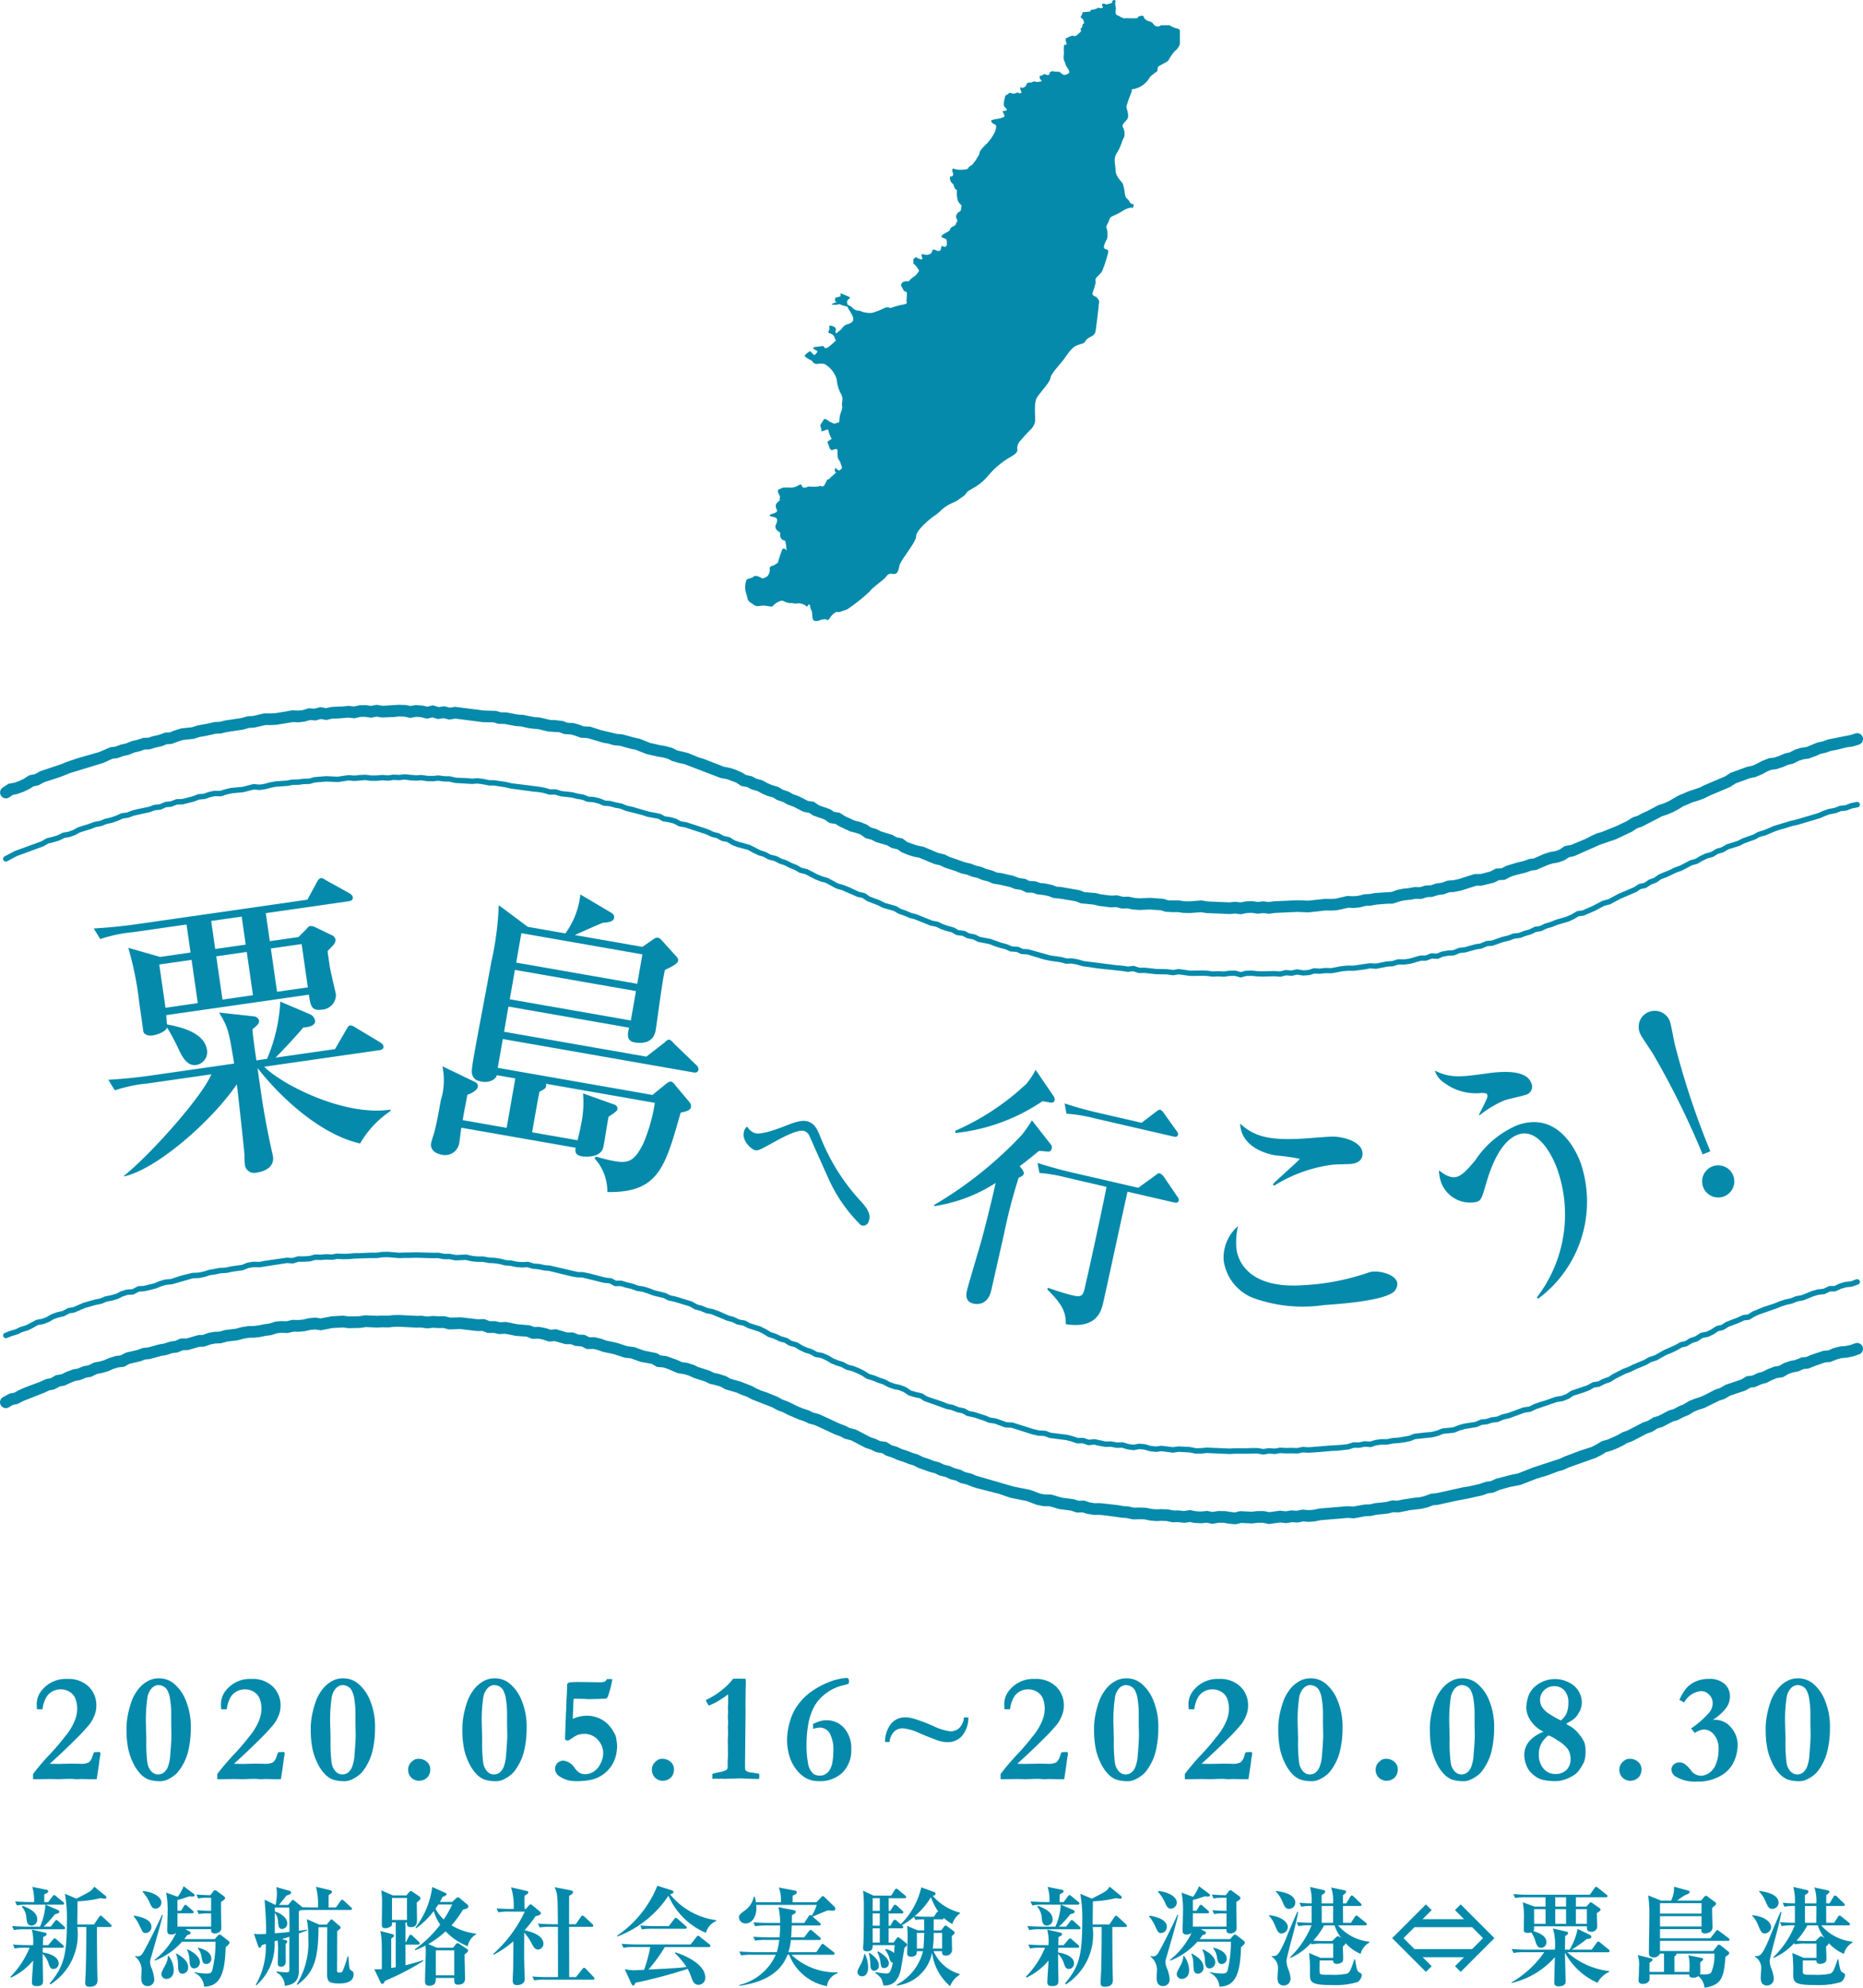 <svg xmlns="http://www.w3.org/2000/svg" width="110" height="117.333" viewBox="0 0 110 117.333"><title>logo_blue</title><g id="レイヤー_2" data-name="レイヤー 2"><g id="レイヤー_1-2" data-name="レイヤー 1"><path d="M83.998,115.532l.535.529-.342.336-1.992-1.992,1.992-1.992.342.336-.535.535h2.441l-.529-.535.336-.336,1.992,1.992-1.992,1.992-.336-.336.529-.529Zm-.48-.48h3.4l.647-.647-.647-.647h-3.4l-.647.647Z" style="fill:#068aab"/><path d="M5.709,105.021H5.24q-.167,0-.262-.005c-.099-.003-.16-.004-.18-.004l-.307.014-.081-.009a2.203,2.203,0,0,0-.266-.013q-.148,0-.509.013c-.114.003-.183.005-.207.005l-.456-.009-.73.009H1.952v-.307a14.339,14.339,0,0,1,.963-1.133,13.695,13.695,0,0,0,.918-1.07,3.557,3.557,0,0,0,.57-.919,2.011,2.011,0,0,0,.155-.703,1.743,1.743,0,0,0-.097-.599.812.812,0,0,0-.343-.419,1.023,1.023,0,0,0-1.062-.009.888.888,0,0,0-.343.365,1.845,1.845,0,0,0-.203.668H2.182q-.013-.194-.013-.326a1.293,1.293,0,0,1,.338-.841,1.818,1.818,0,0,1,1.475-.624,1.703,1.703,0,0,1,1.25.449,1.519,1.519,0,0,1,.456,1.13,1.502,1.502,0,0,1-.086.51,2.368,2.368,0,0,1-.295.564,12.225,12.225,0,0,1-.954,1.019q-.564.564-1.412,1.335l.5.009.82-.018.477.009a1.028,1.028,0,0,0,.502-.081.748.748,0,0,0,.227-.383q.023-.072.081-.216l.302-.018.058.018a.128.128,0,0,1,.022.068.9.9,0,0,1-.022.18q-.023.108-.052.356T5.709,105.021Z" style="fill:#068aab"/><path d="M7.471,102.11a3.995,3.995,0,0,1,.059-.776,5.681,5.681,0,0,1,.262-.975,2.617,2.617,0,0,1,.467-.76,1.778,1.778,0,0,1,.62-.44,1.403,1.403,0,0,1,.551-.09,1.359,1.359,0,0,1,.816.293,2.453,2.453,0,0,1,.708.968,4.044,4.044,0,0,1,.311,1.695,5.648,5.648,0,0,1-.171,1.417,3.002,3.002,0,0,1-.309.743,2.536,2.536,0,0,1-.332.472,1.873,1.873,0,0,1-.496.352,1.078,1.078,0,0,1-.437.131,2.232,2.232,0,0,1-.749-.097,1.332,1.332,0,0,1-.494-.35,2.512,2.512,0,0,1-.424-.645,3.562,3.562,0,0,1-.269-.758A5.506,5.506,0,0,1,7.471,102.11Zm1.168.593a9.126,9.126,0,0,0,.063,1.342.945.945,0,0,0,.241.523.536.536,0,0,0,.377.174.563.563,0,0,0,.347-.108.826.826,0,0,0,.246-.341,2.452,2.452,0,0,0,.142-.733q.068-.816.067-1.168l-.013-.595v-.636a5.207,5.207,0,0,0-.063-.839,1.592,1.592,0,0,0-.169-.557.585.585,0,0,0-.253-.234.692.692,0,0,0-.282-.065.578.578,0,0,0-.361.165,1.039,1.039,0,0,0-.28.602,8.895,8.895,0,0,0-.086,1.493l.009.32Q8.64,102.509,8.64,102.703Z" style="fill:#068aab"/><path d="M16.586,105.021h-.469q-.167,0-.262-.005c-.099-.003-.16-.004-.18-.004l-.307.014-.081-.009a2.204,2.204,0,0,0-.266-.013q-.148,0-.509.013c-.114.003-.183.005-.207.005l-.456-.009-.73.009h-.289v-.307a14.317,14.317,0,0,1,.963-1.133,13.717,13.717,0,0,0,.918-1.07,3.557,3.557,0,0,0,.57-.919,2.009,2.009,0,0,0,.156-.703,1.743,1.743,0,0,0-.097-.599.812.812,0,0,0-.343-.419,1.023,1.023,0,0,0-1.062-.009.887.887,0,0,0-.343.365,1.843,1.843,0,0,0-.203.668h-.33q-.013-.194-.013-.326a1.293,1.293,0,0,1,.338-.841,1.818,1.818,0,0,1,1.475-.624,1.703,1.703,0,0,1,1.25.449,1.52,1.52,0,0,1,.456,1.13,1.502,1.502,0,0,1-.086.51,2.365,2.365,0,0,1-.296.564,12.206,12.206,0,0,1-.954,1.019q-.564.564-1.412,1.335l.5.009.819-.018.477.009a1.027,1.027,0,0,0,.502-.081.748.748,0,0,0,.227-.383q.023-.072.081-.216l.302-.018.059.018a.129.129,0,0,1,.022.068.907.907,0,0,1-.022.18q-.023.108-.052.356T16.586,105.021Z" style="fill:#068aab"/><path d="M18.349,102.11a3.994,3.994,0,0,1,.059-.776,5.681,5.681,0,0,1,.262-.975,2.615,2.615,0,0,1,.467-.76,1.778,1.778,0,0,1,.62-.44,1.403,1.403,0,0,1,.551-.09,1.359,1.359,0,0,1,.816.293,2.452,2.452,0,0,1,.708.968,4.042,4.042,0,0,1,.311,1.695,5.643,5.643,0,0,1-.171,1.417,2.994,2.994,0,0,1-.309.743,2.527,2.527,0,0,1-.332.472,1.871,1.871,0,0,1-.496.352,1.078,1.078,0,0,1-.437.131,2.232,2.232,0,0,1-.749-.097,1.332,1.332,0,0,1-.494-.35,2.515,2.515,0,0,1-.424-.645,3.566,3.566,0,0,1-.268-.758A5.499,5.499,0,0,1,18.349,102.11Zm1.168.593a9.121,9.121,0,0,0,.063,1.342.945.945,0,0,0,.241.523.536.536,0,0,0,.377.174.563.563,0,0,0,.347-.108.825.825,0,0,0,.246-.341,2.446,2.446,0,0,0,.142-.733q.068-.816.068-1.168l-.013-.595v-.636a5.219,5.219,0,0,0-.063-.839,1.592,1.592,0,0,0-.169-.557.585.585,0,0,0-.253-.234.692.692,0,0,0-.282-.065.578.578,0,0,0-.361.165,1.039,1.039,0,0,0-.28.602,8.895,8.895,0,0,0-.086,1.493l.009.32Q19.517,102.509,19.517,102.703Z" style="fill:#068aab"/><path d="M24.725,103.821a.685.685,0,0,1,.481.18.544.544,0,0,1,.196.409.698.698,0,0,1-.122.449.662.662,0,0,1-.523.256.643.643,0,0,1-.473-.184.632.632,0,0,1-.185-.468.626.626,0,0,1,.09-.333.856.856,0,0,1,.271-.252A.466.466,0,0,1,24.725,103.821Z" style="fill:#068aab"/><path d="M27.3,102.11a3.995,3.995,0,0,1,.059-.776,5.681,5.681,0,0,1,.262-.975,2.615,2.615,0,0,1,.467-.76,1.778,1.778,0,0,1,.62-.44,1.403,1.403,0,0,1,.551-.09,1.359,1.359,0,0,1,.816.293,2.452,2.452,0,0,1,.708.968,4.042,4.042,0,0,1,.311,1.695,5.643,5.643,0,0,1-.171,1.417,2.997,2.997,0,0,1-.309.743,2.536,2.536,0,0,1-.332.472,1.873,1.873,0,0,1-.496.352,1.078,1.078,0,0,1-.437.131,2.232,2.232,0,0,1-.749-.097,1.332,1.332,0,0,1-.494-.35,2.515,2.515,0,0,1-.424-.645,3.562,3.562,0,0,1-.269-.758A5.499,5.499,0,0,1,27.3,102.11Zm1.168.593a9.126,9.126,0,0,0,.063,1.342.945.945,0,0,0,.241.523.536.536,0,0,0,.377.174.563.563,0,0,0,.347-.108.826.826,0,0,0,.246-.341,2.45,2.45,0,0,0,.142-.733q.068-.816.068-1.168l-.013-.595v-.636a5.218,5.218,0,0,0-.063-.839,1.592,1.592,0,0,0-.169-.557.585.585,0,0,0-.253-.234.692.692,0,0,0-.282-.065.578.578,0,0,0-.361.165,1.04,1.04,0,0,0-.28.602,8.895,8.895,0,0,0-.086,1.493l.009.32Q28.468,102.509,28.468,102.703Z" style="fill:#068aab"/><path d="M35.828,99.117l.167-.005c.021,0,.075.002.162.005a5.599,5.599,0,0,1-.275,1.051q-.054.09-.108.099-.541.023-.573.023h-.122l-.289.009q-.072,0-.216-.011-.379-.016-.55-.016c-.033,0-.083.002-.149.004a1.491,1.491,0,0,0-.018.18l-.022.586-.018.424a1.834,1.834,0,0,1,.408-.142,2.066,2.066,0,0,1,.444-.047,1.77,1.77,0,0,1,1.227.501,2.258,2.258,0,0,1,.352.483,1.023,1.023,0,0,1,.135.325q.054.397.054.419a2.511,2.511,0,0,1-.074.634,1.934,1.934,0,0,1-1.448,1.416,3.948,3.948,0,0,1-.878.083,1.709,1.709,0,0,1-1.019-.293.527.527,0,0,1-.244-.442.453.453,0,0,1,.142-.334.48.48,0,0,1,.35-.14.889.889,0,0,1,.649.41,1.246,1.246,0,0,0,.293.302.698.698,0,0,0,.347.086.93.93,0,0,0,.503-.156,1.126,1.126,0,0,0,.401-.473,1.356,1.356,0,0,0,.156-.593,1.144,1.144,0,0,0-.323-.814,1.022,1.022,0,0,0-.769-.341,1.337,1.337,0,0,0-.401.054,1.655,1.655,0,0,0-.32.185l-.194.126a.267.267,0,0,1-.104.023.173.173,0,0,1-.113-.036.116.116,0,0,1-.031-.086l.054-1.43a1.41,1.41,0,0,1,.009-.167c.006-.048.011-.174.016-.377s.01-.348.016-.435q.014-.194.018-.32a1.659,1.659,0,0,1,.009-.176c.003-.039.005-.068.005-.086l-.003-.167q0-.104.144-.149a5.489,5.489,0,0,1,.721-.022l1.036.013a.903.903,0,0,0,.318-.034A.293.293,0,0,0,35.828,99.117Z" style="fill:#068aab"/><path d="M39.115,103.821a.685.685,0,0,1,.481.18.543.543,0,0,1,.196.409.698.698,0,0,1-.122.449.662.662,0,0,1-.523.256.643.643,0,0,1-.473-.184.673.673,0,0,1-.095-.8.856.856,0,0,1,.271-.252A.466.466,0,0,1,39.115,103.821Z" style="fill:#068aab"/><path d="M43.286,99.094q.022,0,.307-.009l.144.004.284.004a1.939,1.939,0,0,1,.018.212c0,.015-.001.062-.005.14q-.004.063-.009.483l-.009.681.005.428-.031,3.045v.257a.255.255,0,0,0,.063.194.755.755,0,0,0,.338.099q.108.013.433.072a.424.424,0,0,1,.009.086c0,.033-.003.105-.009.216H44.63q-.198,0-.577-.018c-.153-.009-.258-.014-.315-.014q-.108,0-.798.023c-.051.003-.093.004-.126.004h-.081l-.131-.009-.122.009-.226-.009q-.045,0-.185.013c-.006-.066-.009-.117-.009-.153q0-.05.009-.149.181-.05.42-.099a1.08,1.08,0,0,0,.404-.133.22.22,0,0,0,.074-.173l-.004-.307.018-.334-.005-.686-.005-.176c0-.024.003-.114.009-.271q.009-.122.009-.216,0-.059-.013-.365l.018-.257q-.018-.293-.018-.347,0-.068.005-.135l.009-.113-.013-.307.013-.14q.005-.095.005-.253,0-.153-.005-.374a7.675,7.675,0,0,1-.73.478q-.046.027-.406.185a1.858,1.858,0,0,1-.185-.325,7.229,7.229,0,0,0,.65-.365,6.346,6.346,0,0,0,.613-.496A3.977,3.977,0,0,0,43.286,99.094Z" style="fill:#068aab"/><path d="M48.012,102.053c-.003-.066-.005-.116-.005-.149s.002-.084.005-.153a1.408,1.408,0,0,0,.167-.068,1.508,1.508,0,0,1,.622-.14,1.355,1.355,0,0,1,1.04.46,1.785,1.785,0,0,1,.421,1.254,1.849,1.849,0,0,1-.512,1.371,1.915,1.915,0,0,1-1.414.51,1.519,1.519,0,0,1-.722-.167,1.779,1.779,0,0,1-.559-.471,2.474,2.474,0,0,1-.374-.634,3.233,3.233,0,0,1-.208-1.168,3.904,3.904,0,0,1,.185-1.141,3.063,3.063,0,0,1,.561-1.062,3.546,3.546,0,0,1,.855-.758,4.721,4.721,0,0,1,.844-.435,3.446,3.446,0,0,1,1.065-.257.132.132,0,0,1,.106.045.212.212,0,0,1,.039.14.446.446,0,0,1-.023.158,2.388,2.388,0,0,1-.347.099,2.67,2.67,0,0,0-1.001.478,2.488,2.488,0,0,0-.636.69,3.353,3.353,0,0,0-.392,1.103,6.934,6.934,0,0,0-.108,1.211,5.725,5.725,0,0,0,.088,1.107,1.085,1.085,0,0,0,.3.616.635.635,0,0,0,.411.117.519.519,0,0,0,.239-.045.779.779,0,0,0,.28-.216,1.251,1.251,0,0,0,.21-.519,3.65,3.65,0,0,0,.052-.622,1.988,1.988,0,0,0-.228-1.123.682.682,0,0,0-.566-.307A1.383,1.383,0,0,0,48.012,102.053Z" style="fill:#068aab"/><path d="M56.914,101.377h.262a1.646,1.646,0,0,1-.372,1.087,1.106,1.106,0,0,1-.846.374,1.823,1.823,0,0,1-.505-.077q-.266-.076-1.186-.465a2.902,2.902,0,0,0-.948-.275.741.741,0,0,0-.523.192,1.038,1.038,0,0,0-.275.616H52.26a1.69,1.69,0,0,1,.37-1.101,1.062,1.062,0,0,1,.803-.356,1.788,1.788,0,0,1,.474.063,9.867,9.867,0,0,1,1.186.444,3.186,3.186,0,0,0,1.024.318.742.742,0,0,0,.537-.21A.972.972,0,0,0,56.914,101.377Z" style="fill:#068aab"/><path d="M62.836,105.021h-.469q-.167,0-.262-.005c-.099-.003-.16-.004-.18-.004l-.307.014-.081-.009a2.203,2.203,0,0,0-.266-.013q-.148,0-.51.013c-.114.003-.183.005-.207.005l-.456-.009-.73.009h-.289v-.307a14.339,14.339,0,0,1,.963-1.133,13.695,13.695,0,0,0,.918-1.07,3.557,3.557,0,0,0,.57-.919,2.011,2.011,0,0,0,.155-.703,1.743,1.743,0,0,0-.097-.599.812.812,0,0,0-.343-.419,1.023,1.023,0,0,0-1.062-.009.888.888,0,0,0-.343.365,1.845,1.845,0,0,0-.203.668h-.329q-.013-.194-.013-.326a1.293,1.293,0,0,1,.338-.841,1.818,1.818,0,0,1,1.475-.624,1.703,1.703,0,0,1,1.25.449,1.519,1.519,0,0,1,.456,1.13,1.502,1.502,0,0,1-.086.51,2.368,2.368,0,0,1-.295.564,12.243,12.243,0,0,1-.954,1.019q-.564.564-1.412,1.335l.5.009.819-.018.477.009a1.028,1.028,0,0,0,.502-.081.748.748,0,0,0,.227-.383q.023-.072.081-.216l.302-.018.058.018a.128.128,0,0,1,.022.068.9.9,0,0,1-.022.18q-.023.108-.052.356T62.836,105.021Z" style="fill:#068aab"/><path d="M64.598,102.11a3.995,3.995,0,0,1,.059-.776,5.681,5.681,0,0,1,.262-.975,2.615,2.615,0,0,1,.467-.76,1.778,1.778,0,0,1,.62-.44,1.403,1.403,0,0,1,.551-.09,1.359,1.359,0,0,1,.816.293,2.453,2.453,0,0,1,.708.968,4.044,4.044,0,0,1,.311,1.695,5.648,5.648,0,0,1-.171,1.417,3.002,3.002,0,0,1-.309.743,2.536,2.536,0,0,1-.332.472,1.873,1.873,0,0,1-.496.352,1.078,1.078,0,0,1-.437.131,2.232,2.232,0,0,1-.749-.097,1.332,1.332,0,0,1-.494-.35,2.512,2.512,0,0,1-.424-.645,3.562,3.562,0,0,1-.269-.758A5.506,5.506,0,0,1,64.598,102.11Zm1.168.593a9.126,9.126,0,0,0,.063,1.342.945.945,0,0,0,.241.523.536.536,0,0,0,.377.174.563.563,0,0,0,.347-.108.826.826,0,0,0,.246-.341,2.452,2.452,0,0,0,.142-.733q.068-.816.067-1.168l-.013-.595v-.636a5.218,5.218,0,0,0-.063-.839,1.592,1.592,0,0,0-.169-.557.585.585,0,0,0-.253-.234.692.692,0,0,0-.282-.065.578.578,0,0,0-.361.165,1.039,1.039,0,0,0-.28.602,8.895,8.895,0,0,0-.086,1.493l.009.32Q65.767,102.509,65.766,102.703Z" style="fill:#068aab"/><path d="M73.713,105.021h-.469q-.167,0-.262-.005c-.099-.003-.16-.004-.18-.004l-.307.014-.081-.009a2.204,2.204,0,0,0-.266-.013q-.148,0-.509.013c-.114.003-.183.005-.207.005l-.456-.009-.73.009h-.289v-.307a14.317,14.317,0,0,1,.963-1.133,13.717,13.717,0,0,0,.918-1.07,3.557,3.557,0,0,0,.57-.919,2.009,2.009,0,0,0,.156-.703,1.743,1.743,0,0,0-.097-.599.812.812,0,0,0-.343-.419,1.023,1.023,0,0,0-1.062-.009.887.887,0,0,0-.343.365,1.843,1.843,0,0,0-.203.668h-.33q-.013-.194-.013-.326a1.293,1.293,0,0,1,.338-.841,1.818,1.818,0,0,1,1.475-.624,1.703,1.703,0,0,1,1.25.449,1.52,1.52,0,0,1,.456,1.13,1.502,1.502,0,0,1-.086.51,2.365,2.365,0,0,1-.296.564,12.206,12.206,0,0,1-.954,1.019q-.564.564-1.412,1.335l.5.009.819-.018.477.009a1.027,1.027,0,0,0,.502-.081.748.748,0,0,0,.227-.383q.023-.072.081-.216l.302-.018.059.018a.128.128,0,0,1,.022.068.906.906,0,0,1-.022.18q-.023.108-.052.356T73.713,105.021Z" style="fill:#068aab"/><path d="M75.475,102.11a3.994,3.994,0,0,1,.059-.776,5.681,5.681,0,0,1,.262-.975,2.615,2.615,0,0,1,.467-.76,1.778,1.778,0,0,1,.62-.44,1.403,1.403,0,0,1,.551-.09,1.359,1.359,0,0,1,.816.293,2.453,2.453,0,0,1,.708.968,4.042,4.042,0,0,1,.311,1.695,5.643,5.643,0,0,1-.171,1.417,2.994,2.994,0,0,1-.309.743,2.527,2.527,0,0,1-.332.472,1.871,1.871,0,0,1-.496.352,1.078,1.078,0,0,1-.437.131,2.232,2.232,0,0,1-.749-.097,1.332,1.332,0,0,1-.494-.35,2.515,2.515,0,0,1-.424-.645,3.566,3.566,0,0,1-.268-.758A5.499,5.499,0,0,1,75.475,102.11Zm1.168.593a9.121,9.121,0,0,0,.063,1.342.945.945,0,0,0,.241.523.536.536,0,0,0,.377.174.563.563,0,0,0,.347-.108.825.825,0,0,0,.246-.341,2.446,2.446,0,0,0,.142-.733q.068-.816.068-1.168l-.013-.595v-.636a5.219,5.219,0,0,0-.063-.839,1.592,1.592,0,0,0-.169-.557.585.585,0,0,0-.253-.234.692.692,0,0,0-.282-.065.578.578,0,0,0-.361.165,1.039,1.039,0,0,0-.28.602,8.895,8.895,0,0,0-.086,1.493l.009.32Q76.644,102.509,76.644,102.703Z" style="fill:#068aab"/><path d="M81.852,103.821a.686.686,0,0,1,.481.18.544.544,0,0,1,.196.409.698.698,0,0,1-.122.449.662.662,0,0,1-.523.256.643.643,0,0,1-.473-.184.632.632,0,0,1-.185-.468.626.626,0,0,1,.09-.333.856.856,0,0,1,.271-.252A.466.466,0,0,1,81.852,103.821Z" style="fill:#068aab"/><path d="M84.426,102.11a4.003,4.003,0,0,1,.059-.776,5.691,5.691,0,0,1,.262-.975,2.617,2.617,0,0,1,.467-.76,1.777,1.777,0,0,1,.62-.44,1.402,1.402,0,0,1,.551-.09,1.359,1.359,0,0,1,.816.293,2.452,2.452,0,0,1,.708.968,4.044,4.044,0,0,1,.311,1.695,5.643,5.643,0,0,1-.171,1.417,3.002,3.002,0,0,1-.309.743,2.531,2.531,0,0,1-.332.472,1.873,1.873,0,0,1-.496.352,1.079,1.079,0,0,1-.437.131,2.232,2.232,0,0,1-.749-.097,1.332,1.332,0,0,1-.494-.35,2.515,2.515,0,0,1-.424-.645,3.566,3.566,0,0,1-.268-.758A5.499,5.499,0,0,1,84.426,102.11Zm1.168.593a9.106,9.106,0,0,0,.063,1.342.945.945,0,0,0,.241.523.536.536,0,0,0,.377.174.563.563,0,0,0,.347-.108.826.826,0,0,0,.246-.341,2.449,2.449,0,0,0,.142-.733q.068-.816.068-1.168l-.013-.595v-.636a5.219,5.219,0,0,0-.063-.839,1.59,1.59,0,0,0-.169-.557A.585.585,0,0,0,86.58,99.53a.692.692,0,0,0-.282-.065.578.578,0,0,0-.361.165,1.039,1.039,0,0,0-.28.602,8.881,8.881,0,0,0-.086,1.493l.009.32Q85.595,102.509,85.595,102.703Z" style="fill:#068aab"/><path d="M91.138,102.223a1.892,1.892,0,0,1-.774-.677,1.423,1.423,0,0,1-.246-.72,2.26,2.26,0,0,1,.088-.589,1.387,1.387,0,0,1,.302-.564,1.794,1.794,0,0,1,2.44-.156,1.301,1.301,0,0,1,.449,1.005,1.165,1.165,0,0,1-.191.606,1.125,1.125,0,0,1-.394.421l-.329.198q-.002.025.244.159a1.997,1.997,0,0,1,.548.508,1.74,1.74,0,0,1,.277.455,1.439,1.439,0,0,1,.065.473,1.916,1.916,0,0,1-.081.645,2.376,2.376,0,0,1-.205.367,1.561,1.561,0,0,1-.269.336,2.239,2.239,0,0,1-.645.343,1.666,1.666,0,0,1-.6.104,3.104,3.104,0,0,1-.726-.081,1.141,1.141,0,0,1-.415-.185,1.881,1.881,0,0,1-.374-.343,1.442,1.442,0,0,1-.194-.365,1.722,1.722,0,0,1-.108-.591,1.244,1.244,0,0,1,.384-.884A2.182,2.182,0,0,1,91.138,102.223Zm.311.22q-.071,0-.291.252a1.27,1.27,0,0,0-.296.855,1.222,1.222,0,0,0,.282.857.892.892,0,0,0,.683.308.904.904,0,0,0,.665-.239.88.88,0,0,0,.241-.654,1.008,1.008,0,0,0-.16-.573,2.057,2.057,0,0,0-.619-.524A2.598,2.598,0,0,0,91.449,102.443Zm.715-.884.091-.09a1.068,1.068,0,0,0,.249-.352,1.65,1.65,0,0,0,.1-.605,1.03,1.03,0,0,0-.235-.727.771.771,0,0,0-.591-.253.828.828,0,0,0-.6.236.771.771,0,0,0-.244.574.79.79,0,0,0,.123.432,1.391,1.391,0,0,0,.399.383A7.051,7.051,0,0,0,92.164,101.559Z" style="fill:#068aab"/><path d="M96.242,103.821a.685.685,0,0,1,.481.18.544.544,0,0,1,.196.409.698.698,0,0,1-.122.449.662.662,0,0,1-.523.256.643.643,0,0,1-.473-.184.632.632,0,0,1-.185-.468.626.626,0,0,1,.09-.333.856.856,0,0,1,.271-.252A.466.466,0,0,1,96.242,103.821Z" style="fill:#068aab"/><path d="M100.07,102.297q-.135-.171-.221-.271a5.277,5.277,0,0,0,1.096-.97.842.842,0,0,0,.18-.519.692.692,0,0,0-.207-.501.646.646,0,0,0-.474-.212,1.247,1.247,0,0,0-1.001.672l-.284-.153a2.916,2.916,0,0,1,.426-.71,1.656,1.656,0,0,1,.598-.404,1.854,1.854,0,0,1,.731-.126,1.298,1.298,0,0,1,.911.295.965.965,0,0,1,.32.741,1.173,1.173,0,0,1-.221.673,2.99,2.99,0,0,1-.785.705h.095a1.216,1.216,0,0,1,.986.465,1.57,1.57,0,0,1,.381,1.016,2.486,2.486,0,0,1-.214.971,1.847,1.847,0,0,1-.787.851,2.678,2.678,0,0,1-1.407.345,2.212,2.212,0,0,1-1.232-.284.512.512,0,0,1-.271-.424.4.4,0,0,1,.131-.298.461.461,0,0,1,.334-.126.585.585,0,0,1,.316.09,1.867,1.867,0,0,1,.392.406.614.614,0,0,0,.244.207.917.917,0,0,0,.302.086.942.942,0,0,0,.498-.162,1.095,1.095,0,0,0,.413-.539,2.317,2.317,0,0,0,.153-.877,1.246,1.246,0,0,0-.269-.846.776.776,0,0,0-.589-.309A1.028,1.028,0,0,0,100.07,102.297Z" style="fill:#068aab"/><path d="M104.254,102.11a3.995,3.995,0,0,1,.059-.776,5.681,5.681,0,0,1,.262-.975,2.619,2.619,0,0,1,.467-.76,1.778,1.778,0,0,1,.62-.44,1.402,1.402,0,0,1,.551-.09,1.359,1.359,0,0,1,.816.293,2.452,2.452,0,0,1,.708.968,4.044,4.044,0,0,1,.311,1.695,5.643,5.643,0,0,1-.171,1.417,3.002,3.002,0,0,1-.309.743,2.536,2.536,0,0,1-.332.472,1.872,1.872,0,0,1-.496.352,1.078,1.078,0,0,1-.437.131,2.232,2.232,0,0,1-.749-.097,1.332,1.332,0,0,1-.494-.35,2.512,2.512,0,0,1-.424-.645,3.572,3.572,0,0,1-.269-.758A5.506,5.506,0,0,1,104.254,102.11Zm1.168.593a9.126,9.126,0,0,0,.063,1.342.946.946,0,0,0,.241.523.536.536,0,0,0,.377.174.563.563,0,0,0,.347-.108.826.826,0,0,0,.246-.341,2.452,2.452,0,0,0,.142-.733q.068-.816.068-1.168l-.013-.595v-.636a5.219,5.219,0,0,0-.063-.839,1.594,1.594,0,0,0-.169-.557.585.585,0,0,0-.253-.234.692.692,0,0,0-.282-.065.578.578,0,0,0-.361.165,1.039,1.039,0,0,0-.28.602,8.895,8.895,0,0,0-.086,1.493l.009.32Q105.423,102.509,105.423,102.703Z" style="fill:#068aab"/><path d="M3.675,114.971H2.528c-.006.178-.006.217-.006.28.363.045.942.236.942.65a.319.319,0,0,1-.312.325c-.179,0-.229-.159-.28-.312a1.376,1.376,0,0,0-.35-.58v.299c0,.197.019,1.076.019,1.255,0,.165,0,.35-.376.35-.28,0-.28-.153-.28-.261,0-.165.07-1.051.07-1.248a3.747,3.747,0,0,1-1.306,1.006l-.032-.051a5.348,5.348,0,0,0,1.133-1.713H1.554a3.204,3.204,0,0,0-.688.045L.764,114.78c.389.038.835.038.904.038h.286a2.73,2.73,0,0,0-.076-.917l.777.178c.051.013.096.025.096.089,0,.057-.038.102-.204.172,0,.083-.013.433-.013.478h.312l.274-.318c.051-.057.076-.083.108-.083.038,0,.076.032.121.076l.357.312a.152.152,0,0,1,.064.096C3.77,114.964,3.713,114.971,3.675,114.971Zm.076-1.089H1.503a3.206,3.206,0,0,0-.688.044l-.102-.236c.389.032.834.038.904.038h.745a3.674,3.674,0,0,0,.319-1.299H1.687A3.207,3.207,0,0,0,1,112.474l-.108-.236c.388.032.84.038.911.038h.21a2.701,2.701,0,0,0-.108-.898l.841.172c.045.006.102.032.102.089,0,.076-.127.134-.229.178-.007.07-.007.395-.007.459h.236l.248-.331c.045-.057.07-.083.096-.083.038,0,.064.019.121.07l.408.331a.137.137,0,0,1,.064.095c0,.058-.051.07-.096.07h-1l.72.312c.045.019.089.045.089.108,0,.083-.064.096-.255.146a6.287,6.287,0,0,1-.669.732h.42l.236-.306c.045-.057.064-.083.102-.083s.096.051.115.07l.338.306c.032.032.064.058.064.096C3.846,113.875,3.789,113.882,3.751,113.882Zm-1.879-.217c-.274,0-.293-.255-.312-.433a1.101,1.101,0,0,0-.268-.681l.045-.051c.389.14.86.376.86.783A.346.346,0,0,1,1.872,113.665Zm4.623.083H5.725c0,.707.006,1.936.019,2.592,0,.076.013.44.013.522,0,.115,0,.414-.471.414-.255,0-.255-.146-.255-.261,0-.089.025-.535.032-.637.025-.879.032-1.758.032-2.63H4.566a3.498,3.498,0,0,1-1.586,3.388l-.045-.057c.796-.968,1.013-1.579,1.013-3.636a8.15,8.15,0,0,0-.115-1.656l.682.287c.853-.439.879-.452,1.051-.707l.649.528a.172.172,0,0,1,.07.115c0,.064-.076.064-.108.064a1.501,1.501,0,0,1-.236-.032,6.871,6.871,0,0,1-1.363.191c0,.115-.013,1.146-.013,1.363h.987l.293-.433c.025-.038.057-.083.096-.083s.076.032.127.076l.458.427a.144.144,0,0,1,.064.096C6.591,113.742,6.527,113.748,6.496,113.748Z" style="fill:#068aab"/><path d="M8.605,114.105c-.166,0-.185-.051-.376-.459a2.353,2.353,0,0,0-.331-.522l.019-.051c.261.051,1.025.185,1.025.65A.359.359,0,0,1,8.605,114.105Zm.293,1.509a.732.732,0,0,0-.038.216,1.242,1.242,0,0,0,.102.382,2.12,2.12,0,0,1,.147.611.386.386,0,0,1-.395.414c-.146,0-.376-.076-.376-.471,0-.051.013-.299.013-.35a1.006,1.006,0,0,0-.376-.923v-.032a.573.573,0,0,0,.147.019.315.315,0,0,0,.268-.134c.217-.306,1.076-2.063,1.178-2.324l.045.019C9.4,113.882,9.375,113.958,8.897,115.614Zm.287-2.949c-.198,0-.261-.153-.357-.376a2.534,2.534,0,0,0-.401-.611l.013-.051c.465.025,1.089.286,1.089.675A.363.363,0,0,1,9.184,112.665Zm4.14,2.274c-.045,1.56-.325,2.312-1.274,2.331a.977.977,0,0,0-.567-.822V116.41a3.507,3.507,0,0,0,.701.083c.229,0,.286-.032.344-.172a7.035,7.035,0,0,0,.197-1.707H10.75A4.138,4.138,0,0,1,9.14,115.735l-.013-.045A4.493,4.493,0,0,0,10.4,114.098a.464.464,0,0,1-.28.096c-.204,0-.248-.089-.248-.255,0-.051.026-1.025.026-1.197a5.183,5.183,0,0,0-.089-1.025l.682.248a2.624,2.624,0,0,0,.35-.624l.58.433c.045.032.07.051.07.096,0,.076-.057.096-.306.07-.083.019-.42.14-.49.159-.032.006-.185.045-.217.057v.63h.217l.159-.267c.019-.032.051-.083.096-.083a.215.215,0,0,1,.115.07l.306.267c.038.038.064.058.064.102,0,.057-.051.064-.096.064h-.86v.783h1.987v-.777h-.147a3.309,3.309,0,0,0-.586.038l-.102-.229c.274.025.573.038.834.038v-.771h-.178a2.549,2.549,0,0,0-.586.045l-.102-.236c.28.025.567.038.828.038l.147-.197c.038-.058.07-.096.121-.096a.24.24,0,0,1,.127.064l.357.261c.083.057.108.096.108.134,0,.076-.025.089-.236.236-.006.242.013,1.325.013,1.541,0,.267-.268.318-.37.318-.236,0-.236-.14-.229-.255h-1.522l.248.134a.108.108,0,0,1,.064.083c0,.076-.07.102-.204.134a2.639,2.639,0,0,1-.172.236H12.68l.146-.166c.038-.044.089-.102.134-.102a.206.206,0,0,1,.121.057l.37.286c.051.038.102.083.102.134C13.553,114.748,13.387,114.888,13.324,114.939ZM9.84,116.811a.293.293,0,0,1-.312-.268c0-.102.019-.147.223-.528a1.195,1.195,0,0,0,.165-.567h.038a1.447,1.447,0,0,1,.305.841C10.26,116.69,10.005,116.811,9.84,116.811Zm.955-.306c-.274,0-.274-.216-.286-.605a1.532,1.532,0,0,0-.121-.567l.026-.025c.497.28.694.535.694.809A.351.351,0,0,1,10.795,116.505Zm.682-.312c-.268,0-.28-.286-.287-.497a1.447,1.447,0,0,0-.146-.599l.013-.038c.401.178.745.478.745.764A.357.357,0,0,1,11.477,116.193Zm.707-.261c-.204,0-.236-.146-.28-.395a1.033,1.033,0,0,0-.223-.529l.019-.038c.185.045.777.204.777.643A.299.299,0,0,1,12.184,115.932Z" style="fill:#068aab"/><path d="M20.686,112.742H18.222c-.07,0-.338,0-.51.019a.573.573,0,0,1-.064.057c-.006.153-.006.255-.006,1.153.134-.013.242-.032.484-.07v.051c-.07.026-.408.147-.478.178v2.102c0,.427-.044.898-.834.987a.917.917,0,0,0-.49-.796l.006-.051c.159.019.439.051.592.051.166,0,.166-.07.166-.274-.007-.261,0-1.535,0-1.828-.147.051-.306.102-.439.14l.223.064c.051.013.089.038.089.089,0,.032-.007.045-.089.127-.007.146,0,.873,0,1.032,0,.293-.204.319-.286.319-.185,0-.185-.146-.185-.229,0-.115.019-.669.019-.796a3.438,3.438,0,0,0-.032-.529l-.178.057a3.183,3.183,0,0,1-1.07,2.592l-.038-.032a4.464,4.464,0,0,0,.592-2.407c-.115.032-.115.032-.236.07-.038.102-.07.153-.127.153-.045,0-.064-.032-.083-.083l-.255-.739a2.049,2.049,0,0,0,.331.019c.076,0,.108,0,.389-.013.013-.637-.045-1.382-.089-2.019l.637.306h.013a3.742,3.742,0,0,0,.076-.72,1.758,1.758,0,0,0-.038-.331l.77.217c.051.013.108.044.108.102,0,.07-.057.121-.268.178-.146.185-.344.427-.446.554h.541l.191-.229c.026-.032.051-.064.083-.064.038,0,.064.019.115.064l.369.299a.273.273,0,0,1,.057.064c.172.006.471.013.503.013h.439a3.853,3.853,0,0,0-.121-1.216l.853.204a.121.121,0,0,1,.096.102c0,.051-.019.064-.197.185,0,.108-.007.611-.007.726h.439L20.1,112.22c.045-.064.07-.083.102-.083.038,0,.102.057.115.07l.401.369a.137.137,0,0,1,.064.096C20.782,112.735,20.718,112.742,20.686,112.742Zm-3.605-.146h-.853v.236c.357.102.733.376.733.7a.317.317,0,0,1-.293.331c-.204,0-.217-.134-.248-.388a.987.987,0,0,0-.191-.573c0,.191-.007,1.051-.007,1.216.255-.013.803-.07.866-.076.006-.057.006-.331.006-.389C17.094,113.557,17.081,112.665,17.081,112.595Zm2.974,4.484c-.662,0-.745-.108-.745-.631,0-.898.007-1.79.013-2.688h-.516c-.019,1.815-.216,2.656-1.255,3.401l-.032-.032a4.652,4.652,0,0,0,.682-2.732,5.384,5.384,0,0,0-.089-1.115l.739.325h.439l.198-.248c.032-.038.058-.064.083-.064s.058.032.096.064l.376.319a.163.163,0,0,1,.07.108c0,.057-.115.14-.204.198,0,.376-.007,2.344-.007,2.35,0,.076.026.102.121.102.146,0,.166-.025.198-.076a5.204,5.204,0,0,0,.299-.879h.051c.051.719.051.758.172.834.089.064.134.089.134.229C20.877,117.079,20.209,117.079,20.056,117.079Z" style="fill:#068aab"/><path d="M23.992,111.882l.166-.191c.025-.032.057-.07.102-.07a.215.215,0,0,1,.095.045l.382.261c.044.032.089.076.089.121,0,.057-.025.096-.217.255,0,.159.013.872.013,1.019s0,.433-.356.433c-.248,0-.242-.127-.236-.274h-.089v1.153h.032l.178-.35c.019-.038.057-.083.096-.083a.189.189,0,0,1,.115.07l.363.344a.14.14,0,0,1,.057.102c0,.057-.051.07-.096.07h-.745v1.216a10.137,10.137,0,0,0,1.038-.299l.013.051a15.32,15.32,0,0,1-2.261,1.172c-.057.115-.083.178-.166.178-.045,0-.07-.038-.096-.089l-.37-.783a1.938,1.938,0,0,0,.204.013c.083,0,.204-.013.242-.013,0-1.433,0-1.548-.026-1.866a2.813,2.813,0,0,0-.07-.382l.72.184c.038.013.096.032.096.089,0,.064-.057.096-.166.172v1.739c.026-.006.178-.032.267-.044V113.48h-.223c0,.146,0,.159-.026.198a.553.553,0,0,1-.376.14c-.159,0-.197-.096-.197-.21,0-.191.013-1.045.013-1.223a4.762,4.762,0,0,0-.045-.803l.681.299Zm-.847.153v1.293h.885v-1.293Zm3.783.019a.181.181,0,0,1,.115-.057.151.151,0,0,1,.083.032l.465.389a.148.148,0,0,1,.064.108c0,.115-.115.146-.319.198a6.175,6.175,0,0,1-.675.923,3.479,3.479,0,0,0,1.446.49v.045a1.022,1.022,0,0,0-.491.701,3.638,3.638,0,0,1-1.305-.879,5.347,5.347,0,0,1-1.025.751l.515.216H26.75l.153-.191c.025-.025.07-.083.108-.083a.234.234,0,0,1,.134.064l.42.28c.038.026.076.057.076.096,0,.064-.083.134-.21.236,0,.223.026,1.197.026,1.401,0,.115,0,.376-.414.376-.23,0-.23-.134-.223-.395H25.731c0,.217,0,.458-.401.458-.236,0-.236-.185-.236-.28,0-.28.045-1.516.045-1.764a2.934,2.934,0,0,0-.019-.325,4.969,4.969,0,0,1-.599.274l-.026-.057a6.801,6.801,0,0,0,1.497-1.452,2.939,2.939,0,0,1-.382-.802,4.819,4.819,0,0,1-1.044,1.019l-.038-.044a4.974,4.974,0,0,0,.994-2.395l.732.325c.038.019.115.058.115.102s-.038.083-.236.159c-.089.166-.115.216-.16.293h.732Zm-1.044.363c-.083.121-.102.159-.172.248a2.365,2.365,0,0,0,.49.637,6.71,6.71,0,0,0,.497-.885Zm.936,2.707H25.731v1.477H26.82Z" style="fill:#068aab"/><path d="M31.769,115.079c-.191,0-.274-.166-.395-.395a3.424,3.424,0,0,0-.42-.611c-.006,1.127-.006,1.408-.006,1.49,0,.197.032,1.095.032,1.28,0,.286-.344.337-.452.337-.248,0-.255-.172-.255-.28,0-.178.019-.471.025-.649.006-.261.006-.401.013-1.656a6.381,6.381,0,0,1-1.159.79l-.032-.044a7.861,7.861,0,0,0,1.866-2.503h-.873a3.202,3.202,0,0,0-.688.045l-.102-.236c.376.032.802.038.879.038h.127a3.726,3.726,0,0,0-.153-1.28l.904.21c.045.013.115.026.115.089,0,.07-.115.134-.223.197-.006.121-.013.248,0,.783h.07l.185-.204c.038-.045.057-.07.096-.07a.218.218,0,0,1,.115.057l.446.376a.111.111,0,0,1,.051.083c0,.108-.147.146-.312.184a8.767,8.767,0,0,1-.65.834c.185.032,1.114.229,1.114.796A.341.341,0,0,1,31.769,115.079Zm3.235,1.777H32.227a3.208,3.208,0,0,0-.688.045l-.102-.235c.389.038.834.038.904.038h.605c0-.987,0-1.981-.006-2.968h-.382a3.872,3.872,0,0,0-.688.038l-.108-.229c.388.032.84.038.911.038h.267c-.013-1.707-.013-1.764-.191-2.184l.923.178c.051.013.165.038.165.121,0,.076-.14.159-.229.21-.006.153-.006,1.375-.006,1.675h.395l.299-.433c.026-.038.058-.083.096-.083.026,0,.089.051.115.07l.465.433a.128.128,0,0,1,.058.096c0,.057-.051.07-.096.07H33.603c0,.471.006,2.547.006,2.968H34.01l.37-.465c.044-.057.07-.083.102-.083a.233.233,0,0,1,.121.07l.439.465c.038.038.057.064.057.096C35.1,116.849,35.042,116.856,35.004,116.856Z" style="fill:#068aab"/><path d="M41.679,114.092a4.177,4.177,0,0,1-2.21-2.191,6.325,6.325,0,0,1-3.012,2.407l-.026-.045a6.507,6.507,0,0,0,2.382-2.949l.828.261c.051.019.127.051.127.108,0,.07-.07.096-.204.134a4.21,4.21,0,0,0,2.732,1.528v.045A1.072,1.072,0,0,0,41.679,114.092Zm.172.841H39.252a9.148,9.148,0,0,1-.962,1.325c1.503-.076,1.821-.089,2.242-.153a4.775,4.775,0,0,0-.681-.815l.032-.045c.286.089,1.764.599,1.764,1.503a.414.414,0,0,1-.401.414c-.229,0-.332-.172-.408-.389a2.755,2.755,0,0,0-.236-.554,28.463,28.463,0,0,1-3.089.821c-.032.096-.057.159-.121.159s-.089-.057-.115-.108l-.388-.854a2.676,2.676,0,0,0,.573.064c.051,0,.344-.019.567-.025a8.179,8.179,0,0,0,.363-1.344h-.892a3.053,3.053,0,0,0-.688.044l-.108-.236c.305.025.605.038.911.038h3.159l.344-.433c.038-.051.07-.083.102-.083s.064.026.115.07l.548.433a.12.12,0,0,1,.064.096C41.946,114.926,41.883,114.932,41.851,114.932ZM40.456,113.85H38.59a3.911,3.911,0,0,0-.688.038l-.102-.229c.382.032.834.038.904.038h.783l.319-.414c.032-.044.064-.076.096-.076a.218.218,0,0,1,.121.07l.465.408c.038.032.064.057.064.096C40.551,113.837,40.494,113.85,40.456,113.85Z" style="fill:#068aab"/><path d="M48.825,117.238a2.967,2.967,0,0,1-2.229-1.853h-.096c-.389,1.025-1.318,1.611-2.834,1.834l-.006-.051a3.18,3.18,0,0,0,2.146-1.783H44.45a3.945,3.945,0,0,0-.694.038l-.102-.229c.389.032.834.038.911.038h1.299a3.63,3.63,0,0,0,.146-.72h-.739a3.913,3.913,0,0,0-.688.038l-.108-.229c.388.032.84.038.911.038h.643c.013-.178.032-.395.032-.7h-.783a3.659,3.659,0,0,0-.688.045l-.108-.236c.389.038.841.038.911.038h.669a4.089,4.089,0,0,0-.102-.93l.892.172c.045.013.134.032.134.102,0,.083-.064.115-.229.197,0,.14,0,.255-.006.459h.739l.255-.389c.032-.051.064-.076.096-.076s.051.013.089.045a2.987,2.987,0,0,0,.293-.643H44.654c.064.745-.293,1.095-.624,1.095a.386.386,0,0,1-.401-.344c0-.166.096-.236.356-.427a1.306,1.306,0,0,0,.522-.809h.051a1.945,1.945,0,0,1,.076.331h1.471a1.982,1.982,0,0,0-.121-.872l.911.172c.051.006.153.025.153.108s-.07.115-.248.204v.388h1.407l.293-.312a.144.144,0,0,1,.089-.051.131.131,0,0,1,.089.051l.548.528a.207.207,0,0,1,.096.166c0,.089-.07.115-.153.115-.051,0-.255-.019-.286-.019-.051,0-.758.319-.904.363l.414.363c.045.038.07.057.07.102,0,.057-.057.064-.096.064H46.749c-.007.115-.007.312-.038.7h.77l.28-.363c.032-.045.057-.076.102-.076a.234.234,0,0,1,.115.064l.42.363c.051.045.07.057.07.096,0,.057-.051.07-.096.07h-1.675a3.142,3.142,0,0,1-.146.72h1.649l.28-.414c.019-.032.051-.076.096-.076.032,0,.057.025.115.07l.522.408a.12.12,0,0,1,.064.096c0,.058-.057.07-.096.07H46.73a3.807,3.807,0,0,0,2.726,1.038v.051A.948.948,0,0,0,48.825,117.238Z" style="fill:#068aab"/><path d="M50.883,116.658a.262.262,0,0,1-.255-.248c0-.096.019-.127.178-.427a2.248,2.248,0,0,0,.229-.643h.038a1.842,1.842,0,0,1,.185.771C51.258,116.219,51.258,116.658,50.883,116.658Zm5.35-3.089a2.217,2.217,0,0,1-.516-.363c.006.038.006.089-.096.089H55.137c-.007.153-.007.484-.007.65H55.57l.166-.21c.038-.051.057-.076.102-.076a.281.281,0,0,1,.108.064l.338.248c.051.038.076.064.076.115,0,.057-.013.076-.16.197,0,.127.013.701.013.822a.336.336,0,0,1-.363.331c-.229,0-.229-.121-.223-.261h-.503a2.384,2.384,0,0,0,1.535,1.344v.051a1.385,1.385,0,0,0-.56.669,3.098,3.098,0,0,1-1.064-1.981,2.403,2.403,0,0,1-2.07,1.942l-.026-.044a3.083,3.083,0,0,0,1.56-1.981h-.363c0,.121,0,.325-.35.325-.191,0-.223-.115-.223-.217,0-.032.026-.669.026-.79a7.108,7.108,0,0,0-.026-.809l.618.261H54.57c0-.076-.006-.535-.006-.65a3.509,3.509,0,0,0-.516.032l-.083-.178a4.484,4.484,0,0,1-.713.497c.07.057.083.07.083.115,0,.051-.038.064-.096.064h-.771v.841h.293l.172-.236c.019-.032.064-.083.096-.083s.057.019.115.064l.319.255c.083.064.095.089.095.121,0,.07-.064.121-.153.185-.038.217-.185,1.153-.229,1.337-.21.891-.764.898-1.012.891a3.264,3.264,0,0,0-.121-.395,1.324,1.324,0,0,0-.369-.344l.025-.045c.306.045.548.076.63.076.16,0,.261-.026.389-.643-.115-.019-.146-.076-.197-.229a1.38,1.38,0,0,0-.255-.522l.032-.051a1.098,1.098,0,0,1,.497.236c0-.07.026-.401.032-.465H51.526c0,.191-.006.363-.337.363-.229,0-.229-.127-.229-.197,0-.051.019-.261.019-.299.032-.592.026-2.019.026-2.089a8.015,8.015,0,0,0-.045-.993l.618.293h1.044l.204-.331c.019-.025.057-.083.102-.083.032,0,.076.038.115.07l.395.331c.032.032.064.057.064.096,0,.064-.057.07-.096.07h-.936v.745H52.57l.178-.287c.013-.025.064-.076.096-.076a.277.277,0,0,1,.121.064l.312.287c.038.038.064.064.064.102,0,.051-.045.064-.102.064h-.771v.726h.108l.159-.28c.019-.032.057-.076.102-.076.038,0,.096.051.115.064l.229.204a4.476,4.476,0,0,0,1.216-2.178l.745.268c.038.013.096.038.096.102,0,.07-.064.115-.165.127a3.144,3.144,0,0,0,1.605.994v.051A1.177,1.177,0,0,0,56.232,113.57Zm-4.611,2.764c-.229,0-.236-.255-.236-.459a2.576,2.576,0,0,0-.089-.586l.032-.019c.261.172.56.427.56.745A.287.287,0,0,1,51.621,116.333Zm.325-4.286h-.42v.745h.42Zm0,.898h-.42v.726h.42Zm0,.879h-.42v.841h.42Zm.274,2.35c-.191,0-.204-.096-.242-.408a1.864,1.864,0,0,0-.178-.535l.038-.045c.191.089.643.401.643.694A.278.278,0,0,1,52.22,116.174Zm2.745-4.184a4.435,4.435,0,0,1-.968,1.127c.198.013.427.025.669.025h.471l.146-.216c.051-.076.07-.089.121-.076A3.901,3.901,0,0,1,54.965,111.99Zm-.828,2.108v.923h.382c.013-.134.038-.439.051-.923Zm1.49,0H55.13a5.735,5.735,0,0,1-.057.923h.554Z" style="fill:#068aab"/><path d="M94.944,115.238H92.536a4.532,4.532,0,0,0,2.484,1.115l-.007.044a1.48,1.48,0,0,0-.688.643,4.027,4.027,0,0,1-1.923-1.777c0,.248.038,1.439.038,1.713,0,.261-.325.274-.414.274-.242,0-.255-.134-.255-.248,0-.064.032-1.363.038-1.478a4.859,4.859,0,0,1-2.554,1.528l-.013-.032a5.966,5.966,0,0,0,1.936-1.783H90.053a3.053,3.053,0,0,0-.688.044l-.108-.236c.305.026.605.038.911.038H91.81a3.567,3.567,0,0,0-.115-1.248l.796.185c.026.006.096.038.096.089,0,.064-.07.108-.172.172,0,.006-.013.72-.019.802h.28a3.678,3.678,0,0,0,.471-1.223l.726.35a.147.147,0,0,1,.089.121c0,.108-.185.121-.28.128a7.021,7.021,0,0,1-.885.624h1.184l.287-.395c.025-.038.064-.083.102-.083a.23.23,0,0,1,.115.064l.491.401a.131.131,0,0,1,.064.096C95.039,115.232,94.975,115.238,94.944,115.238Zm-.127-3.242h-1.77v.548h.618l.172-.191c.026-.032.051-.064.083-.064a.26.26,0,0,1,.115.057l.401.28a.129.129,0,0,1,.064.096c0,.057-.038.089-.217.21,0,.128.026.681.026.802a.332.332,0,0,1-.363.293c-.248,0-.248-.14-.248-.318H90.581c-.006.223-.006.248-.038.286.274.076.764.255.764.643a.326.326,0,0,1-.312.338c-.198,0-.255-.153-.325-.344a1.906,1.906,0,0,0-.255-.567.778.778,0,0,1-.217.032c-.076,0-.21-.013-.229-.134,0-.019.007-.554.007-.63a4.571,4.571,0,0,0-.064-1.044l.7.255h.643v-.548H90.148a3.755,3.755,0,0,0-.688.038l-.108-.229c.305.025.605.038.911.038h3.605l.274-.382c.026-.038.064-.083.102-.083.032,0,.064.019.115.064l.491.389a.131.131,0,0,1,.064.096C94.912,111.99,94.848,111.996,94.816,111.996Zm-3.56.701h-.675v.86h.675Zm1.21-.701h-.637v.548h.637Zm0,.701h-.637v.86h.637Zm1.229,0h-.649v.86h.649Z" style="fill:#068aab"/><path d="M102.026,114.563H98.014v.599H101.16l.236-.306c.019-.025.064-.07.102-.07a.177.177,0,0,1,.096.051l.446.35a.14.14,0,0,1,.064.102c0,.064-.051.089-.223.217-.102,1.127-.153,1.656-1.236,1.828a1.044,1.044,0,0,0-.363-.688.532.532,0,0,1-.312.096c-.229,0-.229-.127-.229-.191H97.396c.006.286.006.318-.019.376a.448.448,0,0,1-.382.178c-.121,0-.248-.051-.248-.191a.919.919,0,0,1,.006-.127c.019-.21.019-.541.019-.65a1.86,1.86,0,0,0-.07-.732l.777.191c.032.006.096.032.096.089,0,.064-.152.153-.178.166,0,.089-.006.509-.006.547h.86v-1.083h-.236a.39.39,0,0,1-.401.223c-.248,0-.255-.172-.255-.293,0-.567.025-1.477.025-2.044a8.639,8.639,0,0,0-.064-1.318l.758.306h.592a1.658,1.658,0,0,0,.172-.821l.854.236c.045.013.07.032.07.076,0,.07-.089.121-.255.178a4.026,4.026,0,0,0-.484.331H100.44l.191-.229a.169.169,0,0,1,.096-.057.199.199,0,0,1,.108.057l.42.306c.051.038.07.064.07.102a.121.121,0,0,1-.032.083c-.032.032-.153.121-.198.166-.013.178.019.981.019,1.14,0,.369-.414.369-.458.369-.153,0-.217-.07-.198-.255H98.014v.541h2.974l.312-.401c.045-.058.064-.083.102-.083.032,0,.07.032.127.076l.528.395a.138.138,0,0,1,.064.096C102.122,114.55,102.07,114.563,102.026,114.563Zm-1.56-2.223H98.014v.618h2.452Zm0,.77H98.014v.605h2.452Zm-1.484,2.204c.019.07-.019.102-.115.172-.006.159-.006.51,0,.911h.879a2.441,2.441,0,0,0,.013-.318,2.224,2.224,0,0,0-.07-.662l.79.159c.07.013.083.038.083.07,0,.057-.057.102-.172.185,0,.076.006.452.006.535a.437.437,0,0,1-.025.172c.446.019.58,0,.668-.108a2.493,2.493,0,0,0,.185-1.115Z" style="fill:#068aab"/><path d="M104.211,114.13c-.198,0-.248-.121-.401-.484a1.671,1.671,0,0,0-.35-.56v-.038c.802.083,1.114.452,1.114.707A.397.397,0,0,1,104.211,114.13Zm.605.287c-.064.229-.325,1.21-.325,1.344a1.71,1.71,0,0,0,.089.427,1.921,1.921,0,0,1,.153.58.399.399,0,0,1-.395.433c-.376,0-.376-.344-.376-.471,0-.076.026-.408.026-.478a.772.772,0,0,0-.363-.745v-.045c.325.038.427-.166.605-.516.102-.204.198-.42.28-.63.127-.338.408-.981.624-1.465l.051.006C105.096,113.34,104.975,113.831,104.816,114.417Zm-.159-1.739c-.217,0-.261-.102-.42-.465a1.749,1.749,0,0,0-.369-.554v-.038c.923.102,1.146.44,1.146.669A.371.371,0,0,1,104.657,112.678Zm4.216,2.656a2.489,2.489,0,0,1-.892-.637c-.013.064-.032.096-.159.197,0,.089.019.548.019.65,0,.153-.006.242-.083.293a.578.578,0,0,1-.274.089c-.229,0-.236-.134-.236-.204h-.796c0,.083-.007.344-.007.433,0,.312,0,.35.089.382.064.026.089.032.605.032a3.921,3.921,0,0,0,.936-.07c.172-.102.198-.172.427-.841h.044c.07.459.108.681.21.745.165.102.185.108.185.185a.576.576,0,0,1-.242.407,4.578,4.578,0,0,1-1.535.178c-1.146,0-1.28-.14-1.286-.586a9.142,9.142,0,0,0-.051-1.306l.675.287h.751v-.84h-.643a3.064,3.064,0,0,0-.637.044l-.032-.076a3.671,3.671,0,0,1-1.216.879l-.019-.045a5.393,5.393,0,0,0,1.267-1.879,3.433,3.433,0,0,0-.777.045l-.102-.236c.293.025.592.038.885.038v-.994a3.384,3.384,0,0,0-.618.045l-.102-.236a5.888,5.888,0,0,0,.72.038,3.138,3.138,0,0,0-.096-.968l.751.172c.115.025.146.051.146.102,0,.076-.07.121-.21.21v.484h.675a2.471,2.471,0,0,0-.115-.936l.751.159c.07.013.134.032.134.089,0,.076-.121.159-.185.204v.484h.197l.229-.382c.013-.025.051-.083.096-.083a.246.246,0,0,1,.115.07l.395.382a.141.141,0,0,1,.064.102c0,.064-.064.064-.096.064h-1.006c0,.146.006.834.006.994h.465l.229-.35c.019-.032.051-.076.096-.076a.243.243,0,0,1,.121.07l.427.344a.137.137,0,0,1,.064.096c0,.064-.064.07-.096.07h-1.599a2.812,2.812,0,0,0,1.841.962v.057A1.037,1.037,0,0,0,108.873,115.334Zm-1.541-1.681h-.618a4.354,4.354,0,0,1-.637.898c.14.013.496.025.592.025h.522l.191-.185c.096-.096.121-.096.14-.096.064,0,.108.032.21.108A2.476,2.476,0,0,1,107.332,113.652Zm-.758-1.146V113.5h.669c0-.14.007-.834.007-.994Z" style="fill:#068aab"/><path d="M63.627,114.971H62.48c-.006.178-.006.217-.006.28.363.045.943.236.943.65a.319.319,0,0,1-.312.325c-.178,0-.229-.159-.28-.312a1.376,1.376,0,0,0-.35-.58v.299c0,.197.019,1.076.019,1.255,0,.165,0,.35-.376.35-.28,0-.28-.153-.28-.261,0-.165.07-1.051.07-1.248a3.747,3.747,0,0,1-1.305,1.006l-.032-.051a5.346,5.346,0,0,0,1.133-1.713h-.197a3.203,3.203,0,0,0-.688.045l-.102-.236c.389.038.835.038.904.038h.286a2.73,2.73,0,0,0-.076-.917l.777.178c.051.013.096.025.096.089,0,.057-.038.102-.204.172,0,.083-.013.433-.013.478h.312l.274-.318c.051-.057.076-.083.108-.083.038,0,.076.032.121.076l.357.312a.152.152,0,0,1,.064.096C63.722,114.964,63.665,114.971,63.627,114.971Zm.076-1.089H61.455a3.208,3.208,0,0,0-.688.044l-.102-.236c.389.032.834.038.904.038h.745a3.674,3.674,0,0,0,.319-1.299H61.64a3.202,3.202,0,0,0-.688.045l-.108-.236c.388.032.84.038.911.038h.21a2.701,2.701,0,0,0-.108-.898l.841.172c.045.006.102.032.102.089,0,.076-.127.134-.229.178-.007.07-.007.395-.007.459h.236l.248-.331c.045-.057.07-.083.096-.083.038,0,.064.019.121.07l.408.331a.137.137,0,0,1,.064.095c0,.058-.051.07-.096.07h-1l.72.312c.045.019.089.045.089.108,0,.083-.064.096-.255.146a6.249,6.249,0,0,1-.668.732h.42l.236-.306c.045-.057.064-.083.102-.083s.096.051.115.07l.337.306c.032.032.064.058.064.096C63.799,113.875,63.741,113.882,63.703,113.882Zm-1.879-.217c-.274,0-.293-.255-.312-.433a1.101,1.101,0,0,0-.268-.681l.045-.051c.389.14.86.376.86.783A.346.346,0,0,1,61.824,113.665Zm4.624.083h-.771c0,.707.006,1.936.019,2.592,0,.076.013.44.013.522,0,.115,0,.414-.471.414-.255,0-.255-.146-.255-.261,0-.089.025-.535.032-.637.025-.879.032-1.758.032-2.63h-.529a3.498,3.498,0,0,1-1.586,3.388l-.045-.057c.796-.968,1.013-1.579,1.013-3.636a8.15,8.15,0,0,0-.115-1.656l.682.287c.853-.439.879-.452,1.051-.707l.649.528a.173.173,0,0,1,.07.115c0,.064-.076.064-.108.064a1.504,1.504,0,0,1-.236-.032,6.869,6.869,0,0,1-1.363.191c0,.115-.013,1.146-.013,1.363h.987l.293-.433c.025-.038.057-.083.095-.083s.076.032.127.076l.458.427a.144.144,0,0,1,.064.096C66.543,113.742,66.48,113.748,66.448,113.748Z" style="fill:#068aab"/><path d="M68.557,114.105c-.166,0-.185-.051-.376-.459a2.355,2.355,0,0,0-.332-.522l.019-.051c.261.051,1.025.185,1.025.65A.359.359,0,0,1,68.557,114.105Zm.293,1.509a.728.728,0,0,0-.038.216,1.24,1.24,0,0,0,.102.382,2.117,2.117,0,0,1,.147.611.386.386,0,0,1-.395.414c-.146,0-.375-.076-.375-.471,0-.051.013-.299.013-.35a1.006,1.006,0,0,0-.376-.923v-.032a.573.573,0,0,0,.147.019.315.315,0,0,0,.268-.134c.217-.306,1.076-2.063,1.178-2.324l.045.019C69.353,113.882,69.327,113.958,68.85,115.614Zm.287-2.949c-.198,0-.261-.153-.357-.376a2.528,2.528,0,0,0-.401-.611l.013-.051c.465.025,1.089.286,1.089.675A.363.363,0,0,1,69.136,112.665Zm4.139,2.274c-.045,1.56-.325,2.312-1.274,2.331a.977.977,0,0,0-.567-.822V116.41a3.506,3.506,0,0,0,.701.083c.229,0,.286-.032.344-.172a7.04,7.04,0,0,0,.197-1.707H70.703a4.138,4.138,0,0,1-1.611,1.121l-.013-.045a4.494,4.494,0,0,0,1.274-1.592.465.465,0,0,1-.28.096c-.204,0-.248-.089-.248-.255,0-.051.026-1.025.026-1.197a5.183,5.183,0,0,0-.089-1.025l.682.248a2.621,2.621,0,0,0,.35-.624l.58.433c.045.032.07.051.07.096,0,.076-.058.096-.306.07-.083.019-.42.14-.49.159-.032.006-.185.045-.217.057v.63h.217l.159-.267c.019-.032.051-.083.096-.083a.217.217,0,0,1,.115.07l.306.267c.038.038.064.058.064.102,0,.057-.051.064-.096.064h-.86v.783h1.987v-.777h-.147a3.309,3.309,0,0,0-.586.038l-.102-.229c.274.025.573.038.834.038v-.771h-.179a2.548,2.548,0,0,0-.586.045l-.102-.236c.28.025.567.038.828.038l.147-.197c.038-.058.07-.096.121-.096a.242.242,0,0,1,.128.064l.356.261c.083.057.108.096.108.134,0,.076-.025.089-.236.236-.006.242.013,1.325.013,1.541,0,.267-.268.318-.37.318-.236,0-.236-.14-.229-.255h-1.522l.248.134a.109.109,0,0,1,.064.083c0,.076-.07.102-.204.134a2.639,2.639,0,0,1-.172.236h1.802l.146-.166c.038-.044.089-.102.134-.102a.206.206,0,0,1,.121.057l.37.286c.051.038.102.083.102.134C73.505,114.748,73.34,114.888,73.276,114.939Zm-3.484,1.873a.293.293,0,0,1-.312-.268c0-.102.019-.147.223-.528a1.195,1.195,0,0,0,.165-.567h.038a1.446,1.446,0,0,1,.305.841C70.212,116.69,69.958,116.811,69.792,116.811Zm.955-.306c-.274,0-.274-.216-.286-.605a1.534,1.534,0,0,0-.121-.567l.026-.025c.497.28.694.535.694.809A.351.351,0,0,1,70.747,116.505Zm.682-.312c-.268,0-.28-.286-.286-.497a1.449,1.449,0,0,0-.147-.599l.013-.038c.401.178.745.478.745.764A.357.357,0,0,1,71.429,116.193Zm.707-.261c-.204,0-.236-.146-.28-.395a1.034,1.034,0,0,0-.223-.529l.019-.038c.185.045.777.204.777.643A.299.299,0,0,1,72.136,115.932Z" style="fill:#068aab"/><path d="M75.677,114.13c-.198,0-.248-.121-.401-.484a1.67,1.67,0,0,0-.35-.56v-.038c.802.083,1.114.452,1.114.707A.397.397,0,0,1,75.677,114.13Zm.605.287c-.064.229-.325,1.21-.325,1.344a1.71,1.71,0,0,0,.089.427,1.921,1.921,0,0,1,.153.58.399.399,0,0,1-.395.433c-.376,0-.376-.344-.376-.471,0-.076.026-.408.026-.478a.772.772,0,0,0-.363-.745v-.045c.325.038.427-.166.605-.516.102-.204.198-.42.28-.63.127-.338.407-.981.624-1.465l.051.006C76.562,113.34,76.442,113.831,76.282,114.417Zm-.159-1.739c-.217,0-.261-.102-.42-.465a1.75,1.75,0,0,0-.369-.554v-.038c.923.102,1.146.44,1.146.669A.371.371,0,0,1,76.123,112.678Zm4.216,2.656a2.488,2.488,0,0,1-.892-.637c-.013.064-.032.096-.159.197,0,.089.019.548.019.65,0,.153-.006.242-.083.293a.578.578,0,0,1-.274.089c-.229,0-.236-.134-.236-.204h-.796c0,.083-.007.344-.007.433,0,.312,0,.35.089.382.064.026.089.032.605.032a3.921,3.921,0,0,0,.936-.07c.172-.102.198-.172.427-.841h.044c.07.459.108.681.21.745.165.102.185.108.185.185a.576.576,0,0,1-.242.407,4.578,4.578,0,0,1-1.535.178c-1.146,0-1.28-.14-1.286-.586a9.152,9.152,0,0,0-.051-1.306l.675.287h.751v-.84h-.643a3.063,3.063,0,0,0-.637.044l-.032-.076a3.671,3.671,0,0,1-1.216.879l-.019-.045a5.395,5.395,0,0,0,1.267-1.879,3.434,3.434,0,0,0-.777.045l-.102-.236c.293.025.592.038.885.038v-.994a3.384,3.384,0,0,0-.618.045l-.102-.236a5.885,5.885,0,0,0,.72.038,3.132,3.132,0,0,0-.096-.968l.751.172c.115.025.146.051.146.102,0,.076-.07.121-.21.21v.484h.675a2.471,2.471,0,0,0-.115-.936l.751.159c.07.013.134.032.134.089,0,.076-.121.159-.185.204v.484h.197l.229-.382c.013-.025.051-.083.096-.083a.246.246,0,0,1,.115.07l.395.382a.141.141,0,0,1,.064.102c0,.064-.064.064-.096.064H79.295c0,.146.006.834.006.994h.465l.229-.35c.019-.032.051-.076.096-.076a.243.243,0,0,1,.121.07l.427.344a.137.137,0,0,1,.064.096c0,.064-.064.07-.096.07H79.008a2.812,2.812,0,0,0,1.841.962v.057A1.037,1.037,0,0,0,80.339,115.334Zm-1.541-1.681H78.18a4.354,4.354,0,0,1-.637.898c.14.013.496.025.592.025h.522l.191-.185c.096-.096.121-.096.14-.096.064,0,.108.032.21.108A2.476,2.476,0,0,1,78.798,113.652ZM78.04,112.506V113.5h.669c0-.14.007-.834.007-.994Z" style="fill:#068aab"/><path d="M66.074.945c-.159-.068-.205-.068-.205-.273s.046-.091,0-.295a.583.583,0,0,1,0-.317s-.068-.136-.182,0,.136.068-.114.136l-.25.068s-.227-.113-.25,0,.114.166,0,.208-.205-.042-.273,0,.091-.026-.068.042-.273.045-.341.091.137.068-.159.091l-.296.022-.091.227s-.091.045,0,.113.114.091.136.159a.718.718,0,0,1,.023.182s-.091-.023-.091.113-.149.181-.108.249.059.045-.007.114.07-.045-.066.068-.114.136-.251.181-.068-.068-.227,0a1.39,1.39,0,0,0-.25.113c-.069.045,0-.091-.069.045s.114.295,0,.363-.091-.136-.114.068a2.383,2.383,0,0,0,0,.43,1.426,1.426,0,0,0-.01.386,2.806,2.806,0,0,1,.124.317c.045.136.319.408.137.499s-.25.114-.387,0-.114-.113-.318-.113-.16-.068-.319,0,0,.153-.159.19-.137-.128-.319,0-.159-.054-.182.128.273.227,0,.272-.251-.045-.387,0,.023.045-.137.045-.25.045-.25.113a.3.3,0,0,1-.25.204c-.114,0-.069-.136-.114,0s.159.295,0,.318-.091-.091-.273,0-.341-.085-.409.003-.228.11-.228.201-.159.499,0,.634.131.204-.071.204.157.272,0,.363a1.184,1.184,0,0,1-.407.113s-.341.046-.341.114.137.181.137.181a.164.164,0,0,1,.159.181.992.992,0,0,1-.136.408,2.714,2.714,0,0,1-.364.521c-.182.181-.455.43-.478.589s-.098.204-.163.34-.2.249-.224.317-.284.181-.267.227-.119.113-.278.113a2.222,2.222,0,0,1-.387,0c-.159-.023-.273-.116-.295.01s.137.284,0,.375-.114-.091-.136.091a.418.418,0,0,0,.114.317s.114.068.114.159a.506.506,0,0,0,.114.227s.068-.045.068.136a1.445,1.445,0,0,0,.068.544c.068.158.25.249.205.317s.022.249-.137.317a.342.342,0,0,0-.182.318c0,.068.137.181.023.317s.068.091-.205.227-.068.181-.318.317-.387.227-.364.295.273.091.296.181a.691.691,0,0,1,.023.204c0,.068,0,.204-.137.204s-.141-.136-.184,0-.02.226-.157.249-.341-.204-.387,0-.227.204-.296.227-.341-.091-.341,0,.114.272,0,.272a.857.857,0,0,1-.319-.136s-.159.091-.159.136v.204c0,.091.023.023.136.159a2.399,2.399,0,0,1,.205.295,1.027,1.027,0,0,1-.341.385c-.204.114-.204.25-.341.25s.046-.023-.136,0a.263.263,0,0,0-.25.227c0,.068.091.159.136.272s.182.091.205.159a3.498,3.498,0,0,1-.023.521s.114.136-.136.181a4.402,4.402,0,0,0-.773.204c-.068.045-.114-.091-.364,0a4.671,4.671,0,0,1-.75.295,1.421,1.421,0,0,1-.66-.093c-.091-.066-.273.024-.5-.202s-.319-.091-.319-.34.387-.204,0-.363l-.386-.159v.181l-.319.091a.424.424,0,0,0,0,.181c.023.091.205.023.023.091s-.384.136-.033.136.124-.09.351,0,.409.091.409.159.296.431.319.658-.228.294-.364.34a.539.539,0,0,0-.296.226c-.023.069-.227.204-.227.204s-.159.204-.159,0,.068-.068,0-.204-.364-.158-.364-.158v.249s-.137.181,0,.204.295.159.295.227.136.181.045.249-.432.431-.568.408,0-.159-.273-.113-.455.025-.455.114.341.135.227.248-.114.204-.227.113-.136-.249-.273-.136-.296.204-.182.295a3.042,3.042,0,0,0,.387.226.309.309,0,0,0,.341.182,1,1,0,0,1,.387.002,1.554,1.554,0,0,1,.728.905,2.378,2.378,0,0,0,.204.78.71.71,0,0,1,.114.58c-.045.295.091.159-.068.589s-.023.589-.182.612-.114.113-.364,0-.409-.34-.5-.136-.227.227-.136.43-.068.227.091.204.341-.19.364.007a1.335,1.335,0,0,0,.182.446,1.431,1.431,0,0,1-.205.136c-.091.045.022.227.045.295s.068.294.227.227.273-.066.273.013a3.1,3.1,0,0,0,.023.463,1.451,1.451,0,0,0,.136.226l.114.363a.692.692,0,0,1-.136.136c-.068.046-.227-.113-.227-.113s-.068-.074-.068.121.182.015,0,.196-.182.136-.296.272-.091-.045-.204.181-.114.272-.227.295-.023-.068-.228,0a2.188,2.188,0,0,1-.569.004c-.114.019-.295.141-.386.023s-.023-.186-.227-.095a.952.952,0,0,1-.432.145,3.607,3.607,0,0,0-.5,0c-.068.036-.318.104-.295.194s-.023-.068.022.091.136.181.091.34.114.023-.046.159-.204.226-.182.362.148.227-.005.317-.449.113-.335.204.455.022.409.294-.114.204-.091.386.227.249.273.317-.068.136.068.34.228-.046.273.339l.046.385s-.182-.317-.296,0-.227.703-.227.703-.136.091-.205.136-.301.045-.275.227a.564.564,0,0,1-.134.431,1.018,1.018,0,0,1-.296.136s-.386-.249-.523-.113-.386.09-.432.226a1.322,1.322,0,0,0,0,.793c.114.295.023.363.296.544s.25.204.568.158.637.109.705.02a.944.944,0,0,1,.318-.247c.136-.068.227-.091.319-.045a.972.972,0,0,0,.478.114c.318.022.023.045.318.022a.688.688,0,0,1,.569.184c.023.066.159-.314.205,0s.091.088.114.428.068.385.137.408a.462.462,0,0,0,.25,0,.915.915,0,0,1,.364-.09c.182,0,.136.158.295-.068a1.001,1.001,0,0,1,.387-.363c.068-.023.045.068.341-.045L50.02,35.97a10.418,10.418,0,0,0,1.342-1.066c.137-.226.842-.68.955-.861a.373.373,0,0,1,.296-.182s.25.068.341-.045.091-.159.16-.453.978-1.36.978-1.7.728-.975,1.091-1.224.387-.363.705-.567.478-.204.75-.408.273-.159.409-.34.091-.113.387-.294a3.141,3.141,0,0,0,.909-.748,4.955,4.955,0,0,1,1.069-.952c.273-.181.659-.34.659-.567a.627.627,0,0,1,.114-.476c.114-.136.478-.544.637-.703a.873.873,0,0,0,.296-.521c.022-.204-.091-1.088.114-1.405s.773-.907.796-1.156.591-.816.864-1.201.432-.612.727-.726.364-.068.477-.249.25-.204.387-.294a.382.382,0,0,0,.205-.295c.023-.136.181-1.337.181-1.496s.091-.204-.045-.408-.387-.113-.296-.408a3.035,3.035,0,0,0,.159-.521c.023-.181-.091-.181.137-.408s.25-.272.295-.408a6.824,6.824,0,0,0,.318-1.02c.023-.249-.364-.045-.227-.43s.182-.249.182-.635-.159-.317,0-.589.068-.34.296-.454a3.859,3.859,0,0,0,.614-.317,1.175,1.175,0,0,1,.432-.181c.182-.068.091.159.182-.068s-.091-.045-.228-.295-.204-.091-.273-.476a3.114,3.114,0,0,0-.114-.567c-.045-.113-.432-.431-.432-.793s-.159-.657.069-1.02a2.99,2.99,0,0,0,.319-.703c.114-.272.159-.25.136-.544s-.228-.317-.023-.544.273-.272.227-.567-.136-.295-.045-.544a6.817,6.817,0,0,1,.25-.68c.068-.113-.065-.204.138-.204a1.398,1.398,0,0,0,.817-.498c.182-.249.113-.204.341-.385s.228-.114.251-.272-.045-.136.25-.295.341-.181.409-.272a2.446,2.446,0,0,1,.363-.522A.852.852,0,0,0,69.667,2.6V1.806s0-.091-.205-.136a1.433,1.433,0,0,1-.409-.181h-.5a.293.293,0,0,1-.432-.045c-.182-.249-.227-.113-.455-.272S67.62.877,67.325.945s.068.136-.409.136-.341-.023-.478,0S66.074.945,66.074.945Z" style="fill:#068aab"/><path d="M20.589,53.199l-4.896.702.237,1.655,1.692-.243.45-.45c.08-.085.139-.185.229-.198a.62.62,0,0,1,.342.08l.967.467a.348.348,0,0,1,.203.264.478.478,0,0,1-.139.314c-.046.061-.288.298-.334.36l.127.882c.039.27.358,1.601.366,1.655a.868.868,0,0,1-.843.91c-.612.087-.661-.255-.751-.884L9.815,59.922c.01.072.031.473.042.545.756.149,2.214.454,2.366,1.515a.769.769,0,0,1-.627.88c-.522.075-.792-.4-1.027-.881a13.13,13.13,0,0,0-.705-1.33c-.075.249-.581.432-.869.473-.252.036-.507-.074-.53-.236L8.22,59.177a18.869,18.869,0,0,0-.647-3.23l1.878.538,1.8-.258-.238-1.655-3.168.454a8.643,8.643,0,0,0-1.926.405l-.384-.625c.857-.05,1.726-.138,2.572-.259l10.044-1.441.537-.994c.059-.101.129-.258.254-.276.108-.015.232.077.353.151l1.317.729c.08.043.204.136.219.244C20.856,53.142,20.697,53.183,20.589,53.199Zm1.813,8.792-6.804.976c1.135,1.122,4.814,2.945,7.454,2.53l-.005.093a5.794,5.794,0,0,0-1.784,1.908c-2.297-.516-4.641-2.64-6.059-4.456l.227,1.583c.132.917.377,2.241.578,3.13.018.126.096.409.108.498.087.612-.424.887-.982.968a.55.55,0,0,1-.682-.527,4.578,4.578,0,0,1-.016-.493c.005-.093-.393-3.763-.455-4.195-1.472,2.157-4.718,5.01-6.66,5.435l-.005-.035c1.452-1.145,4.544-4.563,5.166-5.992l-3.78.542a8.719,8.719,0,0,0-1.926.405l-.383-.624c.856-.049,1.708-.135,2.571-.259l4.86-.697c-.315-1.938-.364-2.151-.892-3.012l2.034.222a.347.347,0,0,1,.329.247c.023.162-.105.291-.385.515-.005.221.088.869.227,1.84l.63-.091a9.939,9.939,0,0,0,.782-3.38l1.742.742a.524.524,0,0,1,.311.377c.049.343-.493.401-.694.412-.519.607-1.077,1.201-1.637,1.778l3.51-.504.647-1.121c.103-.18.146-.26.254-.276.09-.013.19.047.352.151l1.387.83c.062.046.201.118.219.244C22.669,61.934,22.492,61.978,22.402,61.991Zm-11.09-5.332-1.908.273.367,2.555,1.908-.274Zm2.958-2.554-1.8.258.237,1.655,1.8-.258Zm.3,2.087-1.8.258.366,2.555,1.8-.259Zm3.24-.465-1.818.261.367,2.554,1.818-.26Z" style="fill:#068aab"/><path d="M40.937,63.301,29.688,61.332l-.298,1.701,9.135,1.599.819-.669c.042-.029.171-.136.279-.117a.449.449,0,0,1,.226.187l.855,1.017a.372.372,0,0,1,.096.294c-.028.161-.172.246-.613.335-.923,3.271-1.327,4.731-4.328,4.686a2.907,2.907,0,0,0-.758-1.996l.073-.098c.442.115.668.191,1.098.266.878.154,1.205-.029,1.716-1.047a10.002,10.002,0,0,0,.677-2.391l-6.431-1.126c.008.057.023.078.017.114-.028.161-.088.188-.395.355-.055.212-.3,1.608-.438,2.396l2.687.47c.025-.143.127-.512.183-.835a6.167,6.167,0,0,0,.136-1.932l1.824.651a.258.258,0,0,1,.21.277c-.028.161-.373.34-.521.444-.068.283-.255,1.561-.317,1.808-.155.674-1.167.552-1.257.537-.43-.076-.407-.311-.372-.508l-6.753-1.182c-.025.143-.106.812-.124.919a.843.843,0,0,1-1.076.661c-.323-.056-.653-.28-.583-.674.013-.071.102-.369.135-.456.169-.542.354-1.599.436-2.064a3.984,3.984,0,0,0,.094-2.014l1.924.927a.273.273,0,0,1,.171.288c-.037.215-.443.421-.617.464-.009.054-.194,1-.281,1.501l2.598.455.511-2.918-1.093-.191c-.047.268-.485.451-.843.388-.323-.056-.406-.108-.497-.216-.195-.256-.173-.381.043-1.616.144-.824.838-4.466.969-5.218a18.17,18.17,0,0,0,.443-3.373l1.715,1.278,2.221.388a4.769,4.769,0,0,0,.883-2.3l1.857,1.1a.271.271,0,0,1,.135.282c-.034.197-.25.27-.66.291-.276.099-1.419.619-1.66.724l3.995.699.653-.458A.382.382,0,0,1,38.84,55.35a.472.472,0,0,1,.247.172l.773.855c.095.09.202.22.183.327-.038.215-.497.412-.779.546-.151.545-.465,3.074-.553,3.575-.157.895-1.071.736-1.25.704-.448-.078-.436-.463-.31-.866l-7.129-1.247-.26,1.486,8.401,1.47,1.047-.814c.108-.091.202-.204.31-.185.125.022.226.187.353.301L41.09,62.848a.351.351,0,0,1,.15.303C41.212,63.312,41.062,63.324,40.937,63.301ZM37.55,58.502,30.403,57.25l-.304,1.736,7.147,1.251Zm.38-2.167-7.147-1.251-.304,1.736,7.147,1.251Z" style="fill:#068aab"/><path d="M50.824,72.311a8.913,8.913,0,0,1-1.888-2.701c-.156-.346-.988-2.2-1.14-2.554a.565.565,0,0,0-.285-.286c-.362-.151-1.36.396-1.861.673-.84.468-.931.512-1.143.424-.159-.067-.798-.573-.542-1.182a.45.45,0,0,1,.151-.186.893.893,0,0,0,.424.375c.371.156,1.463-.269,1.948-.46.711-.284,1.028-.296,1.283-.189.335.14.473.406.653.844a12.049,12.049,0,0,0,2.471,3.91c.321.373.555.731.396,1.11A.322.322,0,0,1,50.824,72.311Z" style="fill:#068aab"/><path d="M62.057,67.571a.264.264,0,0,1,.038.245.203.203,0,0,1-.179.163c-.078-.002-.477-.048-.573-.038-.388.319-.677.55-1.136.9.148.176.27.33.242.449a.243.243,0,0,1-.109.132,1.292,1.292,0,0,1-.195.097,32.65,32.65,0,0,0-.88,3.396c-.107.463-.617,2.734-.738,3.256-.224.969-.971.797-1.045.78-.507-.118-.444-.527-.379-.811.058-.254.76-2.606.855-2.946.359-1.347.663-2.597.825-3.362a9.187,9.187,0,0,1-3.618,1.364L55.149,71.13a23.117,23.117,0,0,0,5.189-4.145,7.644,7.644,0,0,0,.591-.853Zm.135-2.892a.387.387,0,0,1,.079.27c-.028.119-.113.147-.25.131-.078-.002-.406-.078-.47-.077A11.259,11.259,0,0,1,56.415,66.88l-.017-.13a14.687,14.687,0,0,0,4.213-2.783,4.335,4.335,0,0,0,.535-.819Zm4.382,5.665-.017.075c-.183.79-1.185,5.463-1.42,6.478-.107.463-.363,1.566-2.211,1.265.03-.811-.331-1.287-1.084-2.043l.024-.105c.262.093.961.333,1.498.457.522.121.587-.022.691-.469.345-1.492.998-4.516,1.281-5.944l-2.329-.538a9.183,9.183,0,0,0-1.633-.283l-.115-.592c.658.215,1.412.421,2.099.579l3.851.889,1.002-.727c.191-.144.205-.141.266-.127a.603.603,0,0,1,.249.214L69.5,70.611c.073.096.119.169.098.259-.034.149-.187.13-.262.112Zm.831-4.067.822-.628c.172-.133.209-.156.283-.139.09.021.208.189.231.226l.713.998c.072.095.122.154.098.258-.031.135-.169.118-.258.098l-4.687-1.083a8.932,8.932,0,0,0-1.637-.268l-.111-.607a20.981,20.981,0,0,0,2.099.579Z" style="fill:#068aab"/><path d="M82.233,76.301c-.748.511-3.239.679-4.049.734A8.584,8.584,0,0,1,73.95,76.6,2.789,2.789,0,0,1,72.25,74.399a2.466,2.466,0,0,1,.846-2.021,4.437,4.437,0,0,0-.103,1.203c.07,1.039.936,2.483,3.915,2.283a13.877,13.877,0,0,0,3.864-.737A1.004,1.004,0,0,1,81.09,75.06c.504-.035,1.38.213,1.414.702A.629.629,0,0,1,82.233,76.301ZM79.74,68.707c-.153.01-.873.028-1.01.038a8.538,8.538,0,0,0-3.507,1.249l-.067-.087c.228-.261,1.591-1.442,1.587-1.504a11.768,11.768,0,0,0-1.395-.197c-.14-.021-2.062-.305-2.123-1.881.851.786,1.772,1.015,3.866.874.26-.018,1.374-.108,1.589-.107.537-.006,1.721.251,1.769.969C80.484,68.595,79.969,68.692,79.74,68.707Z" style="fill:#068aab"/><path d="M90.069,64.63c-.187.069-1.049.253-1.207.31a6.075,6.075,0,0,0-1.487.885l-.054-.013c.482-.958.542-1.061.489-1.205-.026-.072-.128-.083-.327-.092a3.12,3.12,0,0,1-2.207-.596,1.347,1.347,0,0,1-.558-.725c.939.472,1.585.367,2.984.182.666-.097,2.389-.334,2.714.558A.493.493,0,0,1,90.069,64.63Zm.758,12.026-.089-.065a8.042,8.042,0,0,0,1.199-7.607c-.299-.819-1.135-2.437-2.315-2.007-1.108.405-1.668,2.173-1.862,2.847-.27.914-.296,1.021-.569,1.121a1.822,1.822,0,0,1-2.096-1.142,2.328,2.328,0,0,1-.132-.718c.203.154.664.524,1.096.367.302-.11.561-.384,1.039-.95a5.616,5.616,0,0,1,2.47-2.075c2.244-.819,3.386,1.193,3.77,2.242A7.134,7.134,0,0,1,90.827,76.656Z" style="fill:#068aab"/><path d="M100.532,68.143a48.625,48.625,0,0,0-2.945-5.959c-.104-.172-.669-.983-.751-1.182a.95.95,0,1,1,1.757-.721c.076.184.238,1.144.297,1.368a46.937,46.937,0,0,0,2.095,6.308ZM102.33,69.374a.95.95,0,1,1-1.24-.517A.954.954,0,0,1,102.33,69.374Z" style="fill:#068aab"/><path d="M74.593,85.862l-.361-.065L73.6,85.812l-.674-.001-.324.018L71.255,85.77l-.313.032-.348.004-.365-.071L69.589,85.7l-.33.051-.682-.09-.297.044-.37-.034-.357-.105-.278-.024-.344.062-.357-.049-.325-.098-.31.01-.365-.066-.302.01-.359-.062-.307-.074-.348.036-.326-.112-.337.004-.345-.117-.311-.079-.974-.126-.319-.118-.312-.008-.355-.077-1.261-.398-.37-.021-.621-.226-.341-.049-.308-.127-.621-.202-.36-.071-.27-.157-.302-.059-.338-.134-.3-.06-.953-.346-.354-.119-.26-.168-.3-.062-.38-.115-.281-.193-.277-.111-.301-.061-.334-.113-.319-.172-.289-.093-.318-.128-.347-.107-.284-.183-.282-.14-.296-.123-.343-.085-.293-.161-.289-.089-.32-.132-.309-.186-.285-.123-.352-.064-.291-.164-.288-.088L47.218,79.7l-.282-.173-.35-.098-.263-.168-.3-.081-.328-.156-.334-.107-.287-.177-.286-.144-.614-.193-.294-.156-.354-.063-.3-.146-.293-.078-.932-.384-.304-.056-.339-.141-.34-.09-.292-.172-.917-.278-.352-.075-.281-.143-.632-.152-.328-.128-.305-.094-.306-.043-.344-.124-.303-.069-.304-.093-.359.003-.307-.166-.3-.024-1.306-.321-.309-.008-.35-.063-1.292-.316-.313-.03-.342-.07-.31-.023-.327-.096-.309.017-.352-.027-.345-.072-.309-.022-.351-.089-.311-.045-.315-.012-.351-.069-.3.004-.346-.034-.346-.08-.622.024-.366-.069-.3.003-.359-.067-.3.005-1.001-.027-.321.01-.336,0-.324.013-.68-.056-.319.006-.309.047-.356-.001-.991.032-.317.029-.342.009-.346-.019-.292.054-.369-.016-.307.028-.327-.007-.303.083-.363.026-.32-.002-.328.102-.366-.024-1.598.25-.373-.01-.296.05-.321.132-.652.09-.313.071-.361.021-.299.065-.34.049-.29.097-.345.068-.361.015-1.236.355-.37.036-.285.09-.295.122-.67.163-.327.022-.337.174-.34.018-.279.09-.276.142-.348.101-.34.067-.276.119-.358.074-.628.179-.627.27-.304.048-.312.171-.326.073-.296.103-.26.159-.339.127-.332.06-.266.155-.306.154-.348.103-.275.134-.345.102-.293.118a.162.162,0,0,1-.12-.3l.308-.123.335-.098.276-.134.345-.102.606-.322.333-.058.283-.107.262-.16.344-.123.32-.072.326-.175.312-.05.595-.259.655-.187.342-.069.277-.119.359-.073.306-.087.272-.141.343-.107.34-.022.335-.174.339-.021.617-.151.287-.12.333-.102.368-.035.599-.196.654-.162.371-.018.301-.06.298-.098.67-.12.359-.02.296-.069.651-.091.295-.122.364-.063.369.011.29-.059,1.32-.192.339.019.319-.099.359.003.319-.02.316-.09.357.008.312-.028.356.018.292-.054.369.017.318-.009.32-.029L21.25,73.97l.658-.031.337.003.306-.047.353-.007.682.057.308-.014.338,0,.327-.01,1.005.026.324-.003.36.067.301-.003.359.069.632-.023.365.081.309.03.316-.002.359.069.306.011.345.05.34.088.302.021.346.073.31.024.344-.021.348.107.296.019.345.071.313.03,1.628.377.312.008.352.07.97.253.37.041.264.142.325-.002.341.104.312.072.331.122.297.041.341.104.321.127.659.161.28.143.304.06.97.298.302.174.3.076.329.139.295.053.337.12.616.27.301.082.305.146.363.067.294.158.604.189.325.162.281.172.3.093.322.154.341.097.262.168.346.096.286.177.285.13.299.094.296.163.31.052.343.144.306.185.285.116.305.096.302.163.307.073.331.136.308.153.279.179.298.087.323.13.306.101.32.172.289.097.31.065.335.135.288.194.296.083.373.088.268.173.93.313.314.127.3.06.336.134.348.074.269.156.302.053.652.21.302.124.312.043.636.227.357.018,1.269.401.31.069.36.015.314.119L63,84.69l.34.086.305.103.337-.004.312.107.333-.035.67.143.304-.009.363.066.328-.015.351.108.28.036.338-.061.354.034.358.105.302.028.3-.043.684.084.313-.046.702.037.35.071.3-.007.32-.032,1.351.058.322-.018.676.001.326-.014.341.001.335.057.306-.05.373.024.293-.054.37.017.322-.005.341.009.316-.065.356.022,1.302-.105.671-.04.324-.042.321-.105.361.003.315-.07.331.023.294-.092.355-.053.36.001.293-.065.356-.025.637-.107.289-.117.709-.083.336-.027.297-.077.339-.13.641-.065.291-.121.34-.096.675-.105.319-.137.334-.039.289-.093.339-.043.286-.127.355-.083.92-.335.341-.05.278-.139.332-.119.329-.096.623-.22.36-.059.278-.112.293-.193.94-.316.323-.181.312-.046.27-.145.341-.119.249-.165.611-.311.327-.124.284-.142.63-.261.272-.159.355-.116.559-.315.621-.273.322-.181.306-.074.264-.166.333-.112.323-.21.338-.064.267-.128.313-.206.304-.069.262-.169.659-.253.339-.155.305-.038.255-.169.653-.269.645-.21.299-.125.333-.107.344-.076.286-.117.365-.068.595-.243.338-.093.334-.038.351-.162.309-.002.273-.136.35-.103.344-.037.3-.111a.162.162,0,1,1,.112.303l-.358.127-.337.034-.295.087-.35.159-.307.002-.327.157-.338.036-.298.084-.604.244-.368.069-.28.116-.354.08-.305.098-.297.124-.956.329-.302.13-.33.202-.317.04-.279.135-.639.242-.309.192-.302.068-.256.177-.329.154-.34.069-.295.199-.321.103-.298.183-.309.075-.27.158-.314.151-.321.129-.567.317-.354.116-.259.154-.64.266-.289.144-.329.124-.576.293-.273.175-.351.125-.324.166-.309.045-.261.156-.338.13-.622.196-.266.177-.342.137-.368.062-1.232.419-.333.159-.335.045-.908.333-.344.079-.324.14-.334.04-.289.093-.339.042-.288.126-.705.115-.299.085-.338.135-.646.066-.293.117-.344.088L83.56,84.95l-.279.115-.355.073-.34.046-.345.023-.305.065-.371.001-.306.045-.327.105-.346-.025-.305.064-.344.001-.301.096-.699.077-.342.013-.66.059-.66.046-.34-.019-.311.061L76.256,85.79l-.327.004-.345-.019-.296.054-.373-.024Z" style="fill:#068aab"/><path d="M73.274,53.967l-.351-.042-.296.029-1.392-.057-.321-.051-.631.048-.41-.006-.306-.046-.308.001-.439-.023-.285-.09-.633-.042-.625.027-.423-.032-.289-.062-.344.008-.323-.084-.315.016-.693-.088-.331-.078-.747-.073-.284-.119-.938-.157-.4-.043-.286-.111-.296-.06-.379-.045-.263-.093-.36-.008-.319-.157-.365-.054-.284-.115-.621-.141-.396-.064-.277-.123-.35-.089-.276-.119-.35-.082-.278-.114-.357-.08-.308-.126-.655-.214-.26-.13-.334-.075-.902-.375-.29-.053-.358-.108-.413-.171-.213-.157-.37-.091-.253-.151-.662-.196-.259-.137-.35-.091-.289-.212-.265-.095-.354-.09-.606-.279-.261-.163-.35-.052-.307-.215-.67-.233-.215-.148-.358-.073-.579-.297-.351-.125-.256-.147-.366-.124-.239-.151-.325-.088-.305-.132-.283-.155-.362-.102-.247-.133-.345-.065-.316-.202-.545-.202-.365-.068-2.155-.824-.29-.057-.412-.119-.266-.137-.284-.076-.295-.045-.673-.155-.64-.253-.29-.058-.631-.174-.372-.036-.318-.094-.289-.049-.95-.279-.405-.023-.313-.119-.248-.068-.41-.029-.27-.103-.658-.043-.629-.148-.3-.021-.359-.058-.318-.075-.302-.019-.663-.123-.399-.017-.278-.083-.615-.01-1.63-.209-.361.058-.328-.084-.343.053-.315-.097-.323.072-.38-.089-.26-.019-.356.063-.365-.076-.3-.008-.288.031-.716.031-.309-.052-.326.063-.363-.052-.267.004-.351.083-.357-.04-.633.052-.314.004-.357.084-.332-.055-.309.082-.329-.022-.324.091-.357.041-.327-.015-.953.16-.362.02-.309-.001-.676.152-.288.013-.335.1-.985.146-.352.087-.301.012-.627.139-.314.051-.36.112-.633.067-.281.091-.397.144-.279.016-.317.124-.325.069-.38.113-.284.006-.26.095-.334.079-.344.14-.298.064-.372.132-.282.032-.558.252-1.936.59-.611.243-.928.3-.363.191-.267.053-.23.147-.337.164-.398.146L.763,46.92l-.221.148a.346.346,0,0,1-.385-.575l.342-.229.374-.067.279-.106.274-.132.303-.197.337-.067.314-.174,1.242-.414.289-.124.657-.223L5.85,44.394l.673-.288.29-.033.322-.121.293-.063.336-.138.324-.075.383-.123.289-.006.266-.089.331-.072.394-.141.279-.016.257-.106.416-.127.622-.066.336-.107.64-.117.377-.085.297-.012.285-.075.997-.15.38-.107.304-.014L15.59,42.11l.38.002.312-.017.98-.166.343.016.271-.031.354-.106.34.023.343-.091.342.057.335-.07.641-.026.358-.034.309.035.344-.073.359-.006.303.043.334-.064.355.059.94-.058.436.014.265.055.31-.055.428.036.251.059.347-.078.339.104.326-.05.326.084.309-.05,1.694.217.723.023.275.082.344.008.654.124.346.024.625.126.362.029.6.143.303.009.445.055.258.099.361.019.32.089.283.106.385.018.628.203.923.219.367.035.636.177.371.081.602.242.6.137.309.048.425.12.267.138.661.159.601.251.29.085,1.224.475.352.064.316.104.385.164.229.146.366.085.257.138.367.104.293.162.248.106.4.12.246.155.348.115.26.15.337.119.534.276.365.059.298.206.681.24.211.148.331.05.346.219.532.242.295.071.437.17.222.163.335.097.26.137.693.211.235.141.349.065.304.223.563.193.372.075.875.366.385.093.278.139.907.318.357.08.28.115.359.086.278.12.354.09.261.115.283.037.734.169.266.108.399.065.236.116.371.026.275.097.29.028.417.088.265.103.282.021,1.09.191.264.111.662.052.325.078.593.074L65.97,52.85l.332.086.328-.008.346.074.309.023.636-.027.78.059.28.089.284.006.352-.001.334.05.31.003.681-.053.373.061,1.285.053.331-.035.316.038.336-.063.364-.012.321.047.328-.035.329.039.288-.04,1.368-.064.672.024.974-.107.372.004.279-.018.672-.156.361.018.278-.026.369-.092.334-.018.284-.055.995-.065.315-.116.326-.069.37-.038.332-.065.319.007.356-.1.285-.011.344-.112.287-.033.377-.131.312-.02.303-.062.974-.308.353.001.56-.145.335-.173.339-.021.285-.144.657-.2.316-.071.368-.13.283-.036.57-.256.399-.127.303-.049.242-.087.308-.211.365-.065.901-.371.254-.141.369-.168.321-.096.876-.353.583-.28.344-.219.291-.094.266-.145.331-.149.625-.335.322-.103.275-.121.587-.34.618-.259.653-.219.262-.135,1.226-.52.317-.208.965-.351.336-.072.274-.122.269-.151.438-.17.305-.035.282-.096.345-.149.281-.061.32-.167.374-.11.297-.041.635-.262.328-.072.33-.116,1.302-.259.293-.094a.346.346,0,0,1,.211.66l-.382.116-.335.044-.618.152-.32.058-.29.104-.333.075-.275.127-.411.148-.309.043-.261.08-.36.181-.294.064-.273.123-.42.136-.293.034-.265.11-.262.147-.404.172-.333.069-.851.311-.318.209-1.235.522-.272.14-.353.132-.344.104-.559.236-.262.164-.317.17-.332.146-.327.106-1.217.627-.274.088-.291.194-.938.448-.933.318-1.583.698-.26.047-.3.192-.376.129-.308.05-.291.095-.674.29-.296.038-.32.118-.632.157-.27.091-.343.179-.341.021-.306.149-.737.18-.292-.001-.901.285-.41.083-.282.018-.351.126-.293.033-.382.118-.291.011-.331.105-.36-.008-.291.056-.363.037-.261.057-.41.135-.336.007-.653.053-.285.055-.34.02-.349.089-.357.034-.312-.016-.667.149-.333.02-.362-.005-.981.11-.686-.026-1.307.06-.346.049-.34-.04-.338.036-.347-.051-.274.009Z" style="fill:#068aab"/><path d="M72.95,89.976l-.39-.036-.329-.055-.274,0-.367.066-.345-.066-.309.031-.41-.021-.272-.054-.321.049-.377-.042-.329.009-.34-.071-.304-.012-.332.013-.356-.035-.333-.068-.302-.005-.362.009-.369-.079-.289-.021-1.01-.139-.317-.03-.326.004-.41-.066-.264-.084-.341.01-.34-.115-.695-.091-.574-.168-.328.001-.41-.08-.615-.229-.95-.189-.666-.232L57.73,87.86l-.332-.102L57.09,87.63l-.389-.095-.255-.138-.348-.087-.269-.125-.368-.092-.267-.132-.288-.073-.699-.25-.269-.138-.288-.087-.337-.132-.339-.107-.275-.13-.382-.123-.222-.139-.371-.067-.3-.145-.326-.109-.84-.44-.382-.096-.27-.145-.289-.101L48.11,84.121l-.36-.097-.276-.134-.294-.093-.65-.28-.29-.152-.343-.127-.292-.163-1.207-.471-.297-.16-.288-.101-.329-.143-.677-.199-.255-.15-.278-.083-.382-.09-.275-.136-.652-.207-.278-.133-.265-.08-.408-.069-.59-.251-.26-.084-.376-.031-.31-.183-.653-.115-.579-.209-.364-.038-.641-.21-.652-.139-.314-.113-.241-.055-.382.007-.316-.155-.378-.033-.251-.1-.315.001-.638-.181-.343.026-.361-.121-.267-.05-.37.008-.327-.129-.62-.042-.641-.127-.341.021-.334-.071-.361.003-.315-.121-.291.01-1.012-.12-.659.025-.335-.086-.286.003-.325-.018-.349.038-.346-.05-.304.004L23.54,78.315l-.295.008-.304.032-.374-.006-.307.015-.658-.029-.345.051-.687.014-.324-.041-.613.033-.69.135-.35-.052-.264.027-.356.081-.33.027L17.32,78.607l-.329.08-.383-.014-.242.026-.353.113-.329.041-.297.063-.359.044-.342.007-.301.053-.348.095-.617.074-.383.103-.31.011-.268.049-.398.137-.29.01-.69.199-.269.003-.341.134-.295.036-.335.111-.328.057-.667.184-.287.026-.266.103-.653.153-.311.172-.369.043-.285.091-.315.138-.319.091-.305.057-.362.177-.287.044-.342.141L4.45,81.513l-.276.109-.369.17-.268.045-.351.184-.285.051-.256.125L1.4,82.688l-.367.187L.76,82.929.524,83.07a.346.346,0,0,1-.355-.595l.399-.214.278-.054.243-.137.331-.149.945-.356.367-.165.269-.048.291-.175.346-.058.252-.127.404-.154.289-.052.354-.144.271-.042.348-.173.329-.059.261-.076.284-.126.416-.128.267-.031.338-.169.632-.144.365-.13.307-.028.599-.17.34-.061.36-.117.281-.035.328-.144.359-.004.679-.197.276-.009.323-.121.377-.066.291-.01.326-.094.644-.078.29-.083.416-.071L14.98,78.27l.294-.037L15.57,78.17l.321-.041.366-.115.33-.032.331.009.323-.079.378.005.27-.024.346-.08.373-.038.322.048.652-.124.68-.038.344.044.614-.012.339-.054.704.032.295-.016.355.007.289-.032.359-.009,1.022.051.333-.005.313.045.318-.034.359.02.354-.004.319.081.632-.017,1.003.116.377-.013.325.125.305-.002.316.067.331-.02.704.141.717.059.251.099.303-.006.406.08.251.084.34-.025.64.189.361,0,.319.126.35.013.297.146.301-.006.365.086.328.116.627.133.624.203.385.043.595.214.747.15.226.133.337.037.642.228.276.129.337.049.366.115.278.133.66.21.259.129.284.059.423.135.251.147.604.17.685.271.294.159.277.117.288.094.637.258.305.167.333.122.581.285.295.121.338.109.267.13.357.096,1.207.561.328.118.251.135.359.087.872.454.29.096.29.138.361.048.308.193.328.098.278.132.294.091.334.131.349.11.271.139.289.09.333.131.349.093.262.129.356.087.27.125.377.099.252.136.342.078.307.13,2.215.641.988.199.588.22.269.049.351-.001.676.193.693.09.26.088.335-.01.35.112.275.041.309-.003,1.03.113.355.061.302.024.331.069.296-.007L67.668,89l.329.069.27.024.313-.012.417.02.292.061.296-.005.33.034.353-.053.364.072.282.012.36-.036.318.061.333-.054.391.005.584.079.329-.077.682.034.307-.036.41-.003.309.064.655-.087.326.039.322-.056.328.022.335-.07.359.033.281-.021.355-.072,1.679-.142.322.024.668-.121.3-.008.293-.067.676-.073.35-.091.343.012.281-.066.69-.106.325-.028L84.1,88.314l.39-.143.31-.028,1.606-.355.353-.055.604-.14.371-.126.277-.033.317-.144.981-.257.303-.053.911-.358,1.582-.518.278-.13.949-.357.633-.203.277-.141.351-.207.325-.089.553-.245.32-.182.315-.115.901-.467.276-.092.338-.208.294-.086.627-.328.286-.08.298-.165.282-.113.313-.193.31-.127.35-.111.273-.12.631-.326.278-.086.313-.187.931-.316.32-.192.355-.045.314-.15.289-.077.267-.138.418-.163.272-.04.296-.165.37-.127.289-.053.378-.154.284-.028.256-.116.753-.25.279-.02.304-.132.387-.1.339-.028.286-.062.278-.098a.346.346,0,1,1,.225.655l-.32.11-.37.08-.347.031-.268.074-.403.158-.297.021-.587.204-.391.158-.282.028-.337.144-.305.056-.259.092-.325.189-.361.053-.27.112-.343.169-.29.078-.382.17-.27.034-.3.17-.907.306-.34.199-.294.091-.895.441-.356.113-.253.105-.318.195-.29.116-.35.186-.287.08-.627.327-.274.081-.321.2-.293.098-.875.455-.321.118-.263.154-.326.157-.333.132-.309.086-.242.154-.371.187-1.562.552-.331.151-.321.09-.595.227-.657.197-.976.378-.644.124-.593.172-.383.163-.294.035-.32.115-.645.148-.988.194-1.017.224-.281.025-.316.125-.377.087-.645.073-.668.135-.335-.011-.323.08-.671.07-.349.076-.307.009-.673.128-.354-.026-1.617.136-.352.071-.361.027-.313-.028-.326.068-.341-.022-.34.059-.344-.041-.674.093-.361-.075H74.26l-.319.04-.652-.03Z" style="fill:#068aab"/><path d="M73.259,57.7l-.353-.095-.311.005-.314.046-.366-.018-.319.013-.36-.045-.316-.006-.326.008-.339-.002-.66-.091-.339.056-.356-.052-.65-.013-.676-.074-.342.008-.319-.107-.324.035-.352-.055-1.314-.137-.998-.139-.344-.101-.309-.056-.329.01-.344-.092-.64-.091-.336-.075-.963-.291-.362-.026-.279-.126-.366-.026L59.35,56.03l-.298-.076-.325-.104-.32-.124-.67-.132-.278-.142-.355-.069-.268-.143-.375-.048-.273-.16-.301-.077-.326-.111L55.263,54.7l-.31-.057-.955-.383-.304-.077-.329-.141-.302-.103-.299-.173-.627-.175-.325-.163-.608-.232-.282-.193-.3-.062-.939-.408-.307-.086-.62-.334-.288-.075-.326-.131-.589-.304L47.2,51.514l-.289-.17-.287-.111-.311-.16-.293-.095-.3-.156-.352-.086-.293-.162-.288-.086-.322-.151-.302-.169-.604-.162-.327-.119-.291-.181-.35-.076-.273-.155-.302-.074-.332-.155L40.44,48.838l-.355-.059-.296-.163-.285-.075-.367-.059-.275-.152-.626-.114-.338-.111-.945-.239-.336-.133-.295-.052L35.988,47.59l-.353-.031-.31-.129-.299-.074-.355-.027-.312-.125-.293-.044-.336-.086-.634-.07-.328-.096-.337.002-.343-.104-.307-.052-.318-.029L30.15,46.547l-.344-.08-.643-.096-.311-.005-.356-.073-.316-.041-.302.025L26.87,46.218,26.51,46.135l-.296-.001-.349-.048-.294.035-.352-.008-.35-.053-.297.024-.352-.022L23.88,46.018l-.293.038-.358-.016-.3.046-.368-.026-.302.032-.346.001-.353-.044-.624.051-.364-.029-.62.094-.695-.03-.645.051-.335.093-.332.006-.31.043-.353.005-.298.059-.686.048-.303.059-.311.083-.345.052-.349-.028-.622.157-.682.064L13.38,46.9l-.334.106-.366-.009-.287.066-.298.104-.348.033-.292.115-.664.167-.343.012-.33.128-.306.029-.336.146-.313.027-.292.109-.991.221-.293.114L7.245,48.32l-.284.131-.33.114-.343.076-.282.116-.361.068-.281.112-.646.198-.262.151-.338.121-.333.06-.276.142-.345.107-.311.072-.267.161-1.588.582-.571.303a.162.162,0,1,1-.147-.288l.586-.309,1.583-.578.307-.18.326-.075.307-.094.317-.158.332-.058.287-.103.269-.153.666-.208.3-.116.359-.067.277-.115.351-.079.296-.102.335-.148.332-.047.276-.11.341-.087.656-.136.334-.12.306-.026.333-.146.31-.029.346-.131.339-.009.609-.156.339-.128.333-.027.277-.101.344-.074.349.005.294-.093.334-.08.69-.064.643-.165.368.034.289-.047.305-.082.338-.064.676-.048.312-.06.362-.006.309-.043.33-.007.305-.086.694-.057.69.032.626-.094.368.028.299-.034.34-.016.361.044.31-.002.316-.031.36.028.295-.047.363.016.305-.037.69.064.311-.022.365.052.311.007.312-.033.369.047.311.004.362.084.632.024.337.031.308-.024.361.045.338.071.302.003.675.1.338.079,1.62.204.339.059.315.095.337-.002.342.104.635.069.34.087.313.051.321.125.309.018.351.086.308.127.309.022.35.094.312.058.34.134.297.061.97.284.682.131.27.149.303.04.341.093.304.163.304.045,1.284.42.322.152.334.085.269.153.36.081.286.182.28.099.633.175.616.316.297.091.302.163.348.085.295.155.292.095.319.163.294.115.289.168.348.085.585.304.298.121.305.084.62.334.289.077.325.125.61.283.358.084.279.196.583.218.315.16.652.184.29.171.285.094.317.138.299.076.947.382.339.064.3.147.295.1.352.096.261.153.366.044.274.146.351.067.28.143.63.12.648.228.313.081.303.129.37.027.279.127.307.016,1.307.366.645.092.319.084.316-.006.359.063.338.1,1.955.246.324.024.322.05.352-.038.333.112.307-.006.686.075.651.014.328.047.336-.056.691.096.64-.009.341.007.35.046.306-.014.349.019.302-.046.377-.007.314.085.292-.076.372-.009.352.036.32.005.656-.016.328.025.331-.084.338.028.337-.071.367.061.297-.021.317-.101.364.019.304-.038.36.011.626-.119.345-.031.351.002.959-.14.356.019.638-.125.332-.022.328-.107.366.008.307-.041.662-.188.309-.004.321-.125.341.016.28-.117.364-.065.326-.019.331-.136.333-.037.62-.174.324-.052.343-.144.316-.024.611-.215.342-.08.33-.123.337-.038.273-.108.333-.096.322-.155.309-.047.279-.138.348-.102.291-.121.653-.192.287-.13.332-.193.319-.043.587-.257.582-.305.364-.098.549-.301.942-.401.309-.198.306-.062.289-.195.295-.107.296-.206.614-.249.292-.147.337-.12.57-.301.339-.099.271-.164.32-.149.33-.091.308-.185.304-.089.313-.18.635-.195.276-.145.655-.234.271-.151L104.155,49l.593-.251.982-.297.341-.077,1.274-.379.29-.129.328-.116.358-.064.326-.127.315-.03.295-.116.356-.076a.162.162,0,1,1,.065.317l-.33.068-.333.127-.314.03-.293.117-.365.066-.29.105-.299.131-1.303.388-.339.076-.95.287-.609.257-.344.091-.26.148-.653.234-.281.147-.654.204-.31.179-.302.089-.312.187-.327.088-.278.132-.314.183-.326.091-.566.301-.336.12-.596.281-.303.113-.298.207-.296.108-.321.208-.307.063-.254.172-.947.406-.581.313-.36.097-.56.298-.662.283-.305.041L92.94,54.25l-.324.147-.666.196-.288.12-.338.097-.322.154-.309.047-.279.139-.348.102-.299.114-.354.044-.293.113-.347.082-.653.225-.309.024-.324.14-.33.052-.623.173-.336.04-.345.139-.337.018-.311.053-.312.134-.345-.016-.34.122-.316.004-.623.18-.355.047-.335-.006-.335.104-.334.021-.654.13-.361-.025-.288.058-.667.083-.361-.001-.316.029-.641.119L78.25,57.445l-.307.038-.334-.015-.301.092-.371.026-.342-.053-.325.069-.331-.028-.331.084-.361-.029-.653.017-.337-.006-.347-.036-.315.005Z" style="fill:#068aab"/></g></g></svg>